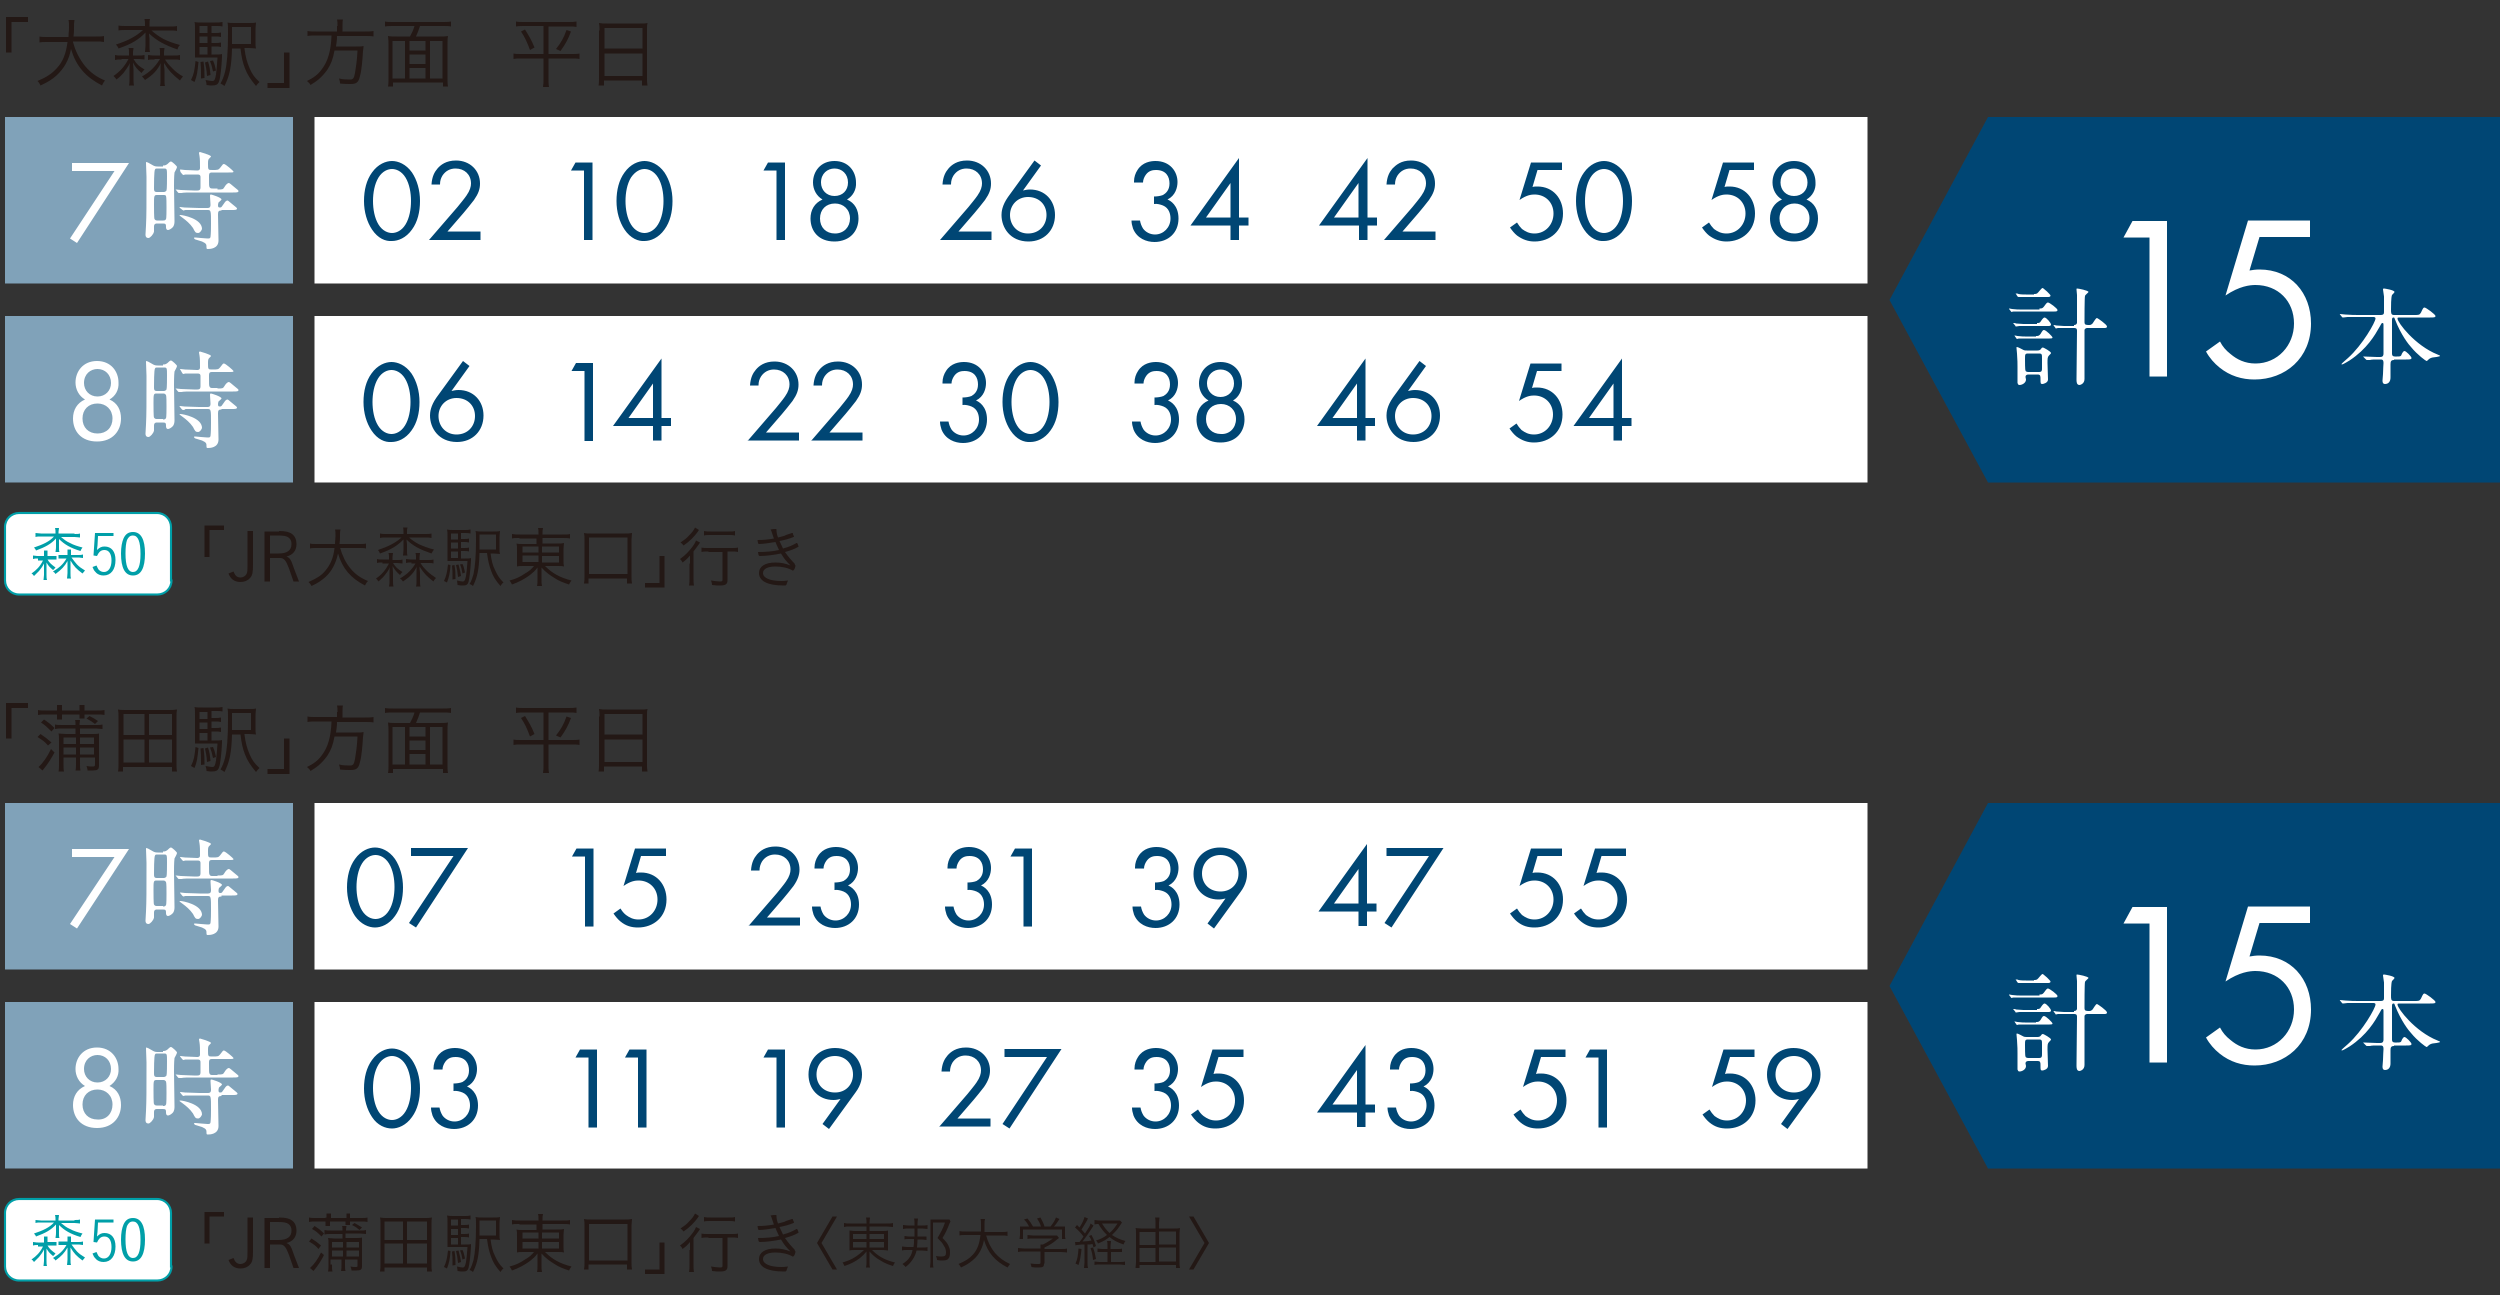 <svg version="1.1" id="レイヤー_1" xmlns="http://www.w3.org/2000/svg" x="0" y="0" viewBox="0 0 500 259" xml:space="preserve"><rect x="0" y="0" width="500" height="259" fill="#333333" stroke="none"/><style>.st0{fill:#fff}.st1{fill:#231815}.st2{fill:none;stroke:#009fa8;stroke-width:.424;stroke-miterlimit:10}.st3{fill:#009fa8}.st4{fill:#80a2b9}.st5{fill:#004674}</style><path class="st0" d="M62.9 23.4h310.6v33.3H62.9zm0 39.8h310.6v33.3H62.9z"/><path class="st1" d="M1.2 10.5V3.4h4.4v1H2.3v6.1H1.2zm13.4-2.1c.5 1.9 1.3 3.4 2.4 4.8 1.1 1.3 2.3 2.2 4 2.9-.3.4-.4.5-.6 1-3.3-1.7-5.2-3.9-6.2-7.3-.4 2.2-1.4 3.9-2.9 5.3-.9.8-1.7 1.3-3.2 2-.2-.4-.3-.6-.6-.9 1.9-.8 2.9-1.5 3.9-2.6 1.2-1.3 1.8-2.9 2.1-5.2h-4c-.8 0-1.2 0-1.6.1V7.3c.4.1.9.1 1.7.1h4.1c0-.8.1-1.1.1-1.9 0-.6 0-1.1-.1-1.5h1.2c-.1.5-.1.9-.1 1.5 0 .7 0 1.2-.1 1.8h4.5c.8 0 1.2 0 1.6-.1v1.2c-.5-.1-.9-.1-1.6-.1h-4.6zm9.7 3.5c-.6 0-.9 0-1.3.1v-1c.4.1.7.1 1.3.1h1.5v-.5c0-.4 0-.7-.1-1h1c0 .3-.1.5-.1 1v.5h1c.6 0 .9 0 1.3-.1v.9c-.4 0-.7-.1-1.3-.1h-.9c.6 1 1 1.4 2.2 2.1-.2.2-.5.5-.6.7-.9-.8-1.2-1.1-1.7-2.1 0 .5.1.9.1 1.4v1.8c0 .6 0 1 .1 1.4h-1c.1-.4.1-.8.1-1.4V14c0-.5 0-1 .1-1.4-.4.8-.8 1.3-1.3 2-.4.4-.6.7-1.4 1.3-.2-.3-.4-.5-.6-.7 1.4-1 2.2-1.9 3-3.4h-1.4zm9.6-6.6c.6 0 1.1 0 1.5-.1v1c-.4-.1-.9-.1-1.5-.1h-3.6c.8.7 1.5 1.2 2.4 1.7 1 .5 2.2.9 3.3 1.2-.3.3-.4.5-.5.9-2.6-.9-4.2-1.8-5.7-3.2 0 .3.1.8.1 1v1.4c0 .6 0 1 .1 1.3h-1c0-.3.1-.7.1-1.3V6.5c-1.3 1.4-2.8 2.3-5.4 3.2-.1-.3-.2-.4-.5-.8 2.5-.8 4.1-1.7 5.4-2.9h-3.4c-.6 0-1.1 0-1.5.1v-1c.4.1.9.1 1.5.1H29V5c0-.5 0-.8-.1-1.2H30c-.1.3-.1.6-.1 1.2v.3h4zm-3 6.6c-.7 0-1 0-1.3.1v-1c.3 0 .5.1 1.3.1H32v-.5c0-.4 0-.7-.1-1h1c0 .2-.1.5-.1 1v.5h1.9c.7 0 .9 0 1.3-.1v1c-.4-.1-.6-.1-1.3-.1H33c.5.8.9 1.2 1.5 1.8.7.7 1.1 1 2.1 1.6-.3.3-.4.5-.6.8-1.5-1.2-2.2-1.9-3.2-3.5 0 .3 0 .7.1 1.4v1.8c0 .7 0 1.1.1 1.4h-1c.1-.3.1-.8.1-1.4V14c0-.7 0-1.1.1-1.4-.8 1.5-1.5 2.3-3.2 3.4-.2-.3-.3-.4-.6-.7 1.7-1 2.6-1.9 3.6-3.5h-1.1zm8.8.5c-.2 2-.3 2.8-.8 4l-.7-.4c.6-1.2.7-1.9.9-3.8l.6.2zm2.6-1.5h.7c.7 0 1.1 0 1.4-.1v.6c-.1 2-.3 4.1-.6 4.9-.2.6-.6.8-1.4.8-.3 0-.6 0-1.1-.1v-.2c0-.2-.1-.5-.2-.8.6.1 1 .2 1.3.2.5 0 .6-.2.8-1.3.1-.7.2-1.9.3-3.4H39V6.1c0-1 0-1.3-.1-1.7.4.1.8.1 1.6.1H43c.7 0 1 0 1.5-.1v.9c-.4-.1-.8-.1-1.4-.1h-.8v1.4h.6c.6 0 .9 0 1.3-.1v.9c-.4-.1-.7-.1-1.3-.1h-.6v1.3h.6c.6 0 .9 0 1.3-.1v.9c-.4-.1-.7-.1-1.3-.1h-.6v1.6zm-.8-5.7h-1.6v1.4h1.6V5.2zm0 2.1h-1.6v1.3h1.6V7.3zm-1.6 2.1v1.5h1.6V9.4h-1.6zm.8 2.9c.2 1.5.2 1.9.2 3.3l-.7.1v-.6c0-1.1 0-1.7-.1-2.7l.6-.1zm.9 0c.3.9.4 1.6.5 2.7l-.7.2c-.1-1.3-.2-1.8-.4-2.7l.6-.2zm1-.2c.3.7.4 1 .6 2l-.6.2c-.2-1-.3-1.3-.6-2.1l.6-.1zm6.3-2.4c.2 1.7.5 2.7 1 3.9.5 1.2 1 1.9 2 2.8-.3.3-.5.5-.7.8-1-1.2-1.7-2.2-2.2-3.5-.5-1.3-.7-2.3-.9-4h-1.7c-.1 3.7-.5 5.5-1.5 7.5-.3-.2-.4-.3-.8-.5.4-.7.7-1.5.9-2.3.4-1.6.6-4 .6-7.8 0-1.2 0-1.7-.1-2.1.4.1.8.1 1.6.1h2.5c.8 0 1.2 0 1.6-.1 0 .4-.1.7-.1 1.6v2c0 .9 0 1.2.1 1.6-.3 0-.8-.1-1.4-.1h-.9zm1.3-.8V5.4h-3.8v3.4h3.8zm7.7 1.6v7.1h-4.4v-1h3.3v-6.1h1.1zm9.6-5.3c0-.5 0-.9-.1-1.3h1.2c-.1.3-.1.7-.1 1.3v1.1H73c.8 0 1.2 0 1.7-.1v1.1c-.4-.1-.8-.1-1.7-.1h-5.6c0 1-.1 1.3-.2 2.1h4c.8 0 1.1 0 1.5-.1 0 .3 0 .4-.1 1-.1 1.8-.3 4-.6 5-.3 1.3-.7 1.6-1.9 1.6-.4 0-1.3 0-2.1-.1 0-.5-.1-.6-.2-1 .8.2 1.6.2 2.2.2.6 0 .8-.2 1-1.3.2-1.2.4-2.5.5-4.5h-4.6c-.3 1.7-.7 2.7-1.4 3.8-.5.7-1.1 1.4-1.8 2-.5.4-.8.6-1.6 1.1-.2-.4-.4-.5-.7-.8 1.4-.7 2.2-1.3 3-2.4 1.2-1.6 1.8-3.7 1.9-6.7h-3.1c-.8 0-1.2 0-1.7.1v-1c.5.1.9.1 1.7.1h4.2V5.2zm20.3 2.1c.8 0 1.3 0 1.8-.1-.1.5-.1 1.1-.1 1.9v6.4c0 .9 0 1.3.1 1.8h-1v-.8h-10v.8h-1c.1-.5.1-.9.1-1.8V9.1c0-.7 0-1.2-.1-1.9.5.1 1 .1 1.7.1H82c.4-.8.6-1.1.9-2.1h-4.3c-.6 0-1.1 0-1.6.1v-1c.4.1.9.1 1.6.1h10c.6 0 1.1 0 1.6-.1v1c-.4-.1-.9-.1-1.6-.1H84c-.2.7-.5 1.4-.8 2.1h4.6zm-9.3.9v7.5H81V8.2h-2.5zm6.6 0h-3.2v1.9h3.2V8.2zm-3.2 4.6h3.2v-1.9h-3.2v1.9zm0 2.9h3.2v-2.1h-3.2v2.1zm4.1 0h2.5V8.2H86v7.5zm18.8-10.5c-.6 0-1.1 0-1.6.1v-1c.4.1.9.1 1.6.1h8.9c.7 0 1.1 0 1.6-.1v1.1c-.4-.1-.9-.1-1.6-.1h-4v5.5h4.6c.7 0 1.2 0 1.6-.1v1.1c-.4-.1-.8-.1-1.6-.1h-4.6v4.1c0 .5 0 1.1.1 1.6h-1.2c.1-.6.1-1 .1-1.6v-4.1h-4.4c-.7 0-1.2 0-1.6.1v-1.1c.4.1.8.1 1.6.1h4.4V5.2h-3.9zm.2.7c.8 1.3 1.3 2.1 1.9 3.6l-.9.5c-.6-1.6-1-2.5-1.8-3.7l.8-.4zm9.2.4c-.6 1.6-1.1 2.5-2.1 3.9l-.9-.4c1-1.3 1.5-2.1 2.1-3.8l.9.3zm5.7-.2c0-.6 0-1-.1-1.5.5.1.9.1 1.6.1h6.6c.7 0 1.1 0 1.5-.1-.1.4-.1.8-.1 1.4v9.5c0 .7 0 1.1.1 1.6h-1.1v-1h-7.6v1h-1.1c.1-.4.1-.9.1-1.6V6.1zm1 3.6h7.6V5.6h-7.6v4.1zm0 5.5h7.6v-4.5h-7.6v4.5zm-80 96.1v-6.2h3.9v.9h-2.9v5.4h-1zm9.7 1.7c0 1.4-.1 2.1-.6 2.6-.4.5-1.1.8-1.9.8-1.2 0-2-.6-2.4-1.7l1-.4c.3.8.7 1.2 1.4 1.2.5 0 1-.3 1.2-.7.2-.4.2-.8.2-1.8v-6.8h1.1v6.8zm5.2-6.8c1.3 0 2.1.2 2.6.6.6.4.9 1.2.9 2 0 1.3-.7 2.2-2 2.5.7.3.9.6 1.5 2.4l1 2.6h-1.1l-.9-2.6c-.6-1.6-1-2.1-1.8-2.1h-2v4.7h-1.1v-10h2.9zm-.1 4.5c1.7 0 2.6-.6 2.6-1.9 0-.6-.2-1-.6-1.3-.4-.3-1-.4-2.1-.4H54v3.6h1.7zm12.3-1.2c.5 1.7 1.1 3 2.1 4.2.9 1.1 2 1.9 3.5 2.5-.3.3-.4.5-.6.9-2.9-1.5-4.5-3.4-5.4-6.4-.4 1.9-1.2 3.5-2.5 4.7-.8.7-1.5 1.2-2.8 1.8-.2-.4-.3-.5-.6-.8 1.6-.7 2.6-1.3 3.4-2.3 1-1.2 1.6-2.6 1.8-4.5h-3.5c-.7 0-1.1 0-1.4.1v-1c.3.1.8.1 1.5.1H67c0-.7.1-1 .1-1.6 0-.5 0-1-.1-1.3h1.1c-.1.4-.1.8-.1 1.3 0 .6 0 1-.1 1.6h3.9c.7 0 1.1 0 1.4-.1v1c-.4-.1-.8-.1-1.4-.1H68zm8.5 3c-.5 0-.8 0-1.1.1v-.8c.3.1.6.1 1.1.1h1.3v-.4c0-.4 0-.6-.1-.9h.9c0 .2-.1.5-.1.9v.5h.9c.5 0 .8 0 1.1-.1v.8c-.3 0-.6-.1-1.1-.1h-.8c.5.8.9 1.2 1.9 1.8-.2.2-.4.4-.5.6-.8-.7-1-1-1.5-1.8 0 .4.1.8.1 1.3v1.6c0 .5 0 .9.1 1.2h-.9c.1-.4.1-.7.1-1.2v-1.5c0-.4 0-.9.1-1.2-.3.7-.7 1.2-1.1 1.7-.3.4-.6.6-1.2 1.2-.2-.3-.3-.4-.5-.6 1.2-.8 1.9-1.7 2.6-3h-1.3zm8.5-5.7c.6 0 1 0 1.3-.1v.9c-.4-.1-.8-.1-1.3-.1h-3.2c.7.6 1.3 1 2.1 1.4.9.4 2 .8 2.9 1-.2.3-.3.4-.5.8-2.3-.8-3.7-1.5-5-2.8 0 .3.1.7.1.9v1.2c0 .6 0 .9.1 1.1h-.9c0-.3.1-.6.1-1.1v-2.1c-1.2 1.2-2.4 2-4.7 2.8-.1-.3-.2-.4-.4-.7 2.1-.7 3.6-1.5 4.7-2.5h-3c-.6 0-1 0-1.3.1v-.9c.4.1.8.1 1.3.1h3.4v-.3c0-.4 0-.7-.1-1h.9c-.1.3-.1.5-.1 1v.3H85zm-2.7 5.7c-.6 0-.8 0-1.1.1v-.8c.3 0 .5.1 1.1.1h.9v-.4c0-.4 0-.6-.1-.9h.9c0 .2-.1.5-.1.9v.5h1.7c.6 0 .8 0 1.1-.1v.8c-.3-.1-.6-.1-1.1-.1h-1.5c.4.7.8 1.1 1.3 1.6.6.6 1 .8 1.8 1.4-.2.2-.4.4-.5.7-1.3-1-1.9-1.6-2.8-3 0 .2 0 .6.1 1.2v1.6c0 .6 0 .9.1 1.2h-.9c.1-.3.1-.7.1-1.2v-1.6c0-.6 0-1 .1-1.2-.7 1.3-1.3 2-2.8 3-.2-.3-.3-.4-.6-.6 1.5-.9 2.3-1.7 3.1-3h-.8zm7.8.5c-.1 1.7-.3 2.4-.7 3.5l-.6-.3c.5-1.1.6-1.7.8-3.3l.5.1zm2.2-1.3h.7c.6 0 1 0 1.2-.1v.5c-.1 1.7-.3 3.6-.5 4.3-.2.6-.5.7-1.2.7-.2 0-.5 0-1-.1v-.2c0-.2-.1-.4-.1-.7.5.1.9.2 1.1.2.4 0 .5-.2.7-1.1.1-.6.2-1.6.3-3h-4v-4.8c0-.8 0-1.1-.1-1.5.4.1.7.1 1.4.1h2c.6 0 .9 0 1.3-.1v.8c-.4-.1-.7-.1-1.2-.1h-.7v1.2h.5c.5 0 .8 0 1.1-.1v.8c-.4-.1-.6-.1-1.1-.1h-.5v1.2h.5c.5 0 .8 0 1.1-.1v.8c-.3-.1-.6-.1-1.1-.1h-.5v1.5zm-.7-5h-1.4v1.2h1.4v-1.2zm0 1.8h-1.4v1.2h1.4v-1.2zm-1.4 1.8v1.3h1.4v-1.3h-1.4zm.7 2.7c.2 1.3.2 1.6.2 2.8l-.6.1v-.5c0-.9 0-1.5-.1-2.3l.5-.1zm.8-.1c.2.8.4 1.4.5 2.3l-.6.2c-.1-1.1-.2-1.6-.4-2.4l.5-.1zm.8-.1c.3.6.3.9.5 1.7l-.5.2c-.2-.9-.2-1.2-.5-1.8l.5-.1zm5.6-2.2c.2 1.5.4 2.4.9 3.4.5 1.1.9 1.7 1.7 2.5-.3.2-.4.4-.6.7-.9-1-1.5-1.9-1.9-3.1-.4-1.1-.6-2-.8-3.5h-1.5c-.1 3.3-.4 4.8-1.3 6.6-.2-.2-.4-.3-.7-.4.4-.6.6-1.3.8-2 .3-1.4.5-3.5.5-6.8 0-1.1 0-1.5-.1-1.8.4.1.7.1 1.4.1h2.1c.7 0 1.1 0 1.4-.1 0 .3-.1.6-.1 1.4v1.8c0 .8 0 1.1.1 1.4-.2 0-.7-.1-1.3-.1h-.6zm1.1-.7v-3h-3.3v3h3.3zm4.7-2.3c-.8 0-1.1 0-1.5.1v-.9c.5.1.8.1 1.6.1h3.7v-.1c0-.6 0-.9-.1-1.2h1c-.1.4-.1.7-.1 1.2v.1h3.9c.9 0 1.3 0 1.6-.1v.9c-.4-.1-.9-.1-1.6-.1h-3.9v1.1h2.8c.8 0 1.1 0 1.5-.1 0 .4-.1.7-.1 1.4v1.9c0 .8 0 1 .1 1.4-.4-.1-.7-.1-1.5-.1H109c1.4 1.4 2.9 2.3 5.3 2.9-.2.3-.3.4-.5.8-1.2-.4-2-.7-2.9-1.3-1-.6-1.8-1.2-2.6-2.1v2.3c0 .7 0 1 .1 1.4h-1c.1-.4.1-.8.1-1.4v-2.3c-.5.7-.9 1-1.5 1.5-1.1.8-2.2 1.4-3.6 1.9-.2-.4-.3-.5-.5-.8 1.2-.3 2.1-.7 3.1-1.4.9-.5 1.3-.9 1.8-1.5h-1.9c-.8 0-1.1 0-1.5.1v-3.2c0-.8 0-1-.1-1.4.3.1.7.1 1.4.1h2.6v-1.1h-3.4zm.6 1.7v1.2h3.2v-1.2h-3.2zm0 1.8v1.3h3.2v-1.3h-3.2zm3.9-.6h3.4v-1.2h-3.4v1.2zm0 2h3.4v-1.3h-3.4v1.3zm8.4 4.2c.1-.5.1-.9.1-1.5V108c0-.6 0-.9-.1-1.4.4.1.8.1 1.4.1h6.8c.6 0 .9 0 1.4-.1 0 .4-.1.8-.1 1.4v7.2c0 .6 0 1 .1 1.5h-1v-1h-7.7v1h-.9zm1-1.9h7.7v-7.3h-7.7v7.3zm15.1-3.5v6.2H129v-.9h2.9v-5.4h1zm5.1 1.4v-1.6c-.5.6-.8.9-1.5 1.4-.1-.3-.3-.5-.5-.7 1-.7 1.8-1.5 2.6-2.6.3-.4.5-.8.6-1.1l.8.4c-.1.2-.2.3-.4.6-.3.4-.5.7-.9 1.2v5.2c0 .7 0 1.2.1 1.6h-1c.1-.4.1-.9.1-1.6v-2.8zm1.8-6.7c-.1.1-.1.1-.2.3-.8 1.1-1.7 2-2.9 2.8-.2-.3-.3-.4-.6-.6.7-.5 1.2-.8 1.7-1.4.6-.6 1-1.1 1.2-1.6l.8.5zm1.9 4.3c-.6 0-1.1 0-1.4.1v-.9c.3.1.8.1 1.4.1h4.5c.7 0 1.1 0 1.4-.1v.9c-.3-.1-.8-.1-1.4-.1h-.7v5.7c0 .8-.3 1.1-1.5 1.1-.4 0-1 0-1.6-.1 0-.4-.1-.6-.2-.9.8.1 1.3.2 1.8.2.4 0 .5-.1.5-.3v-5.6h-2.8zm-.9-4.1c.4.1.8.1 1.3.1h3.6c.6 0 1 0 1.3-.1v.9c-.4-.1-.8-.1-1.3-.1h-3.6c-.5 0-1 0-1.3.1v-.9zM159 113c.1.1.1.1.1.2s-.1.3-.2.6c-.1.2-.2.3-.3.3h-.1c-.8-.5-2.1-.8-3.4-.8-1.6 0-2.5.5-2.5 1.3 0 1 1.4 1.6 3.7 1.6.3 0 .6 0 1.3-.1-.1.3-.2.4-.3.8-.1.2-.1.2-.6.2-3.2 0-4.9-.9-4.9-2.5 0-1.3 1.2-2.1 3.3-2.1 1.1 0 2 .2 3 .6-.9-.9-1.3-1.4-1.9-2.4-1.5.3-3 .5-4.2.5-.2 0-.3 0-.4-.8 1.5 0 2.9-.1 4.2-.4-.2-.5-.5-1-.7-1.6-1.1.2-2.6.4-3.3.4-.1 0-.1 0-.2-.2 0-.2-.1-.4-.1-.6 1.3 0 2.2-.1 3.3-.3-.1-.1-.1-.3-.3-.8-.2-.6-.2-.7-.4-1 .4-.1.7-.1 1-.1.2 0 .2 0 .2.2v.2c0 .2.1.8.3 1.3.8-.2 1.3-.3 1.6-.5l1.2-.4h.1s.1 0 .1.2.2.4.2.5c0 0 0 .1-.1.1-.7.3-1.7.6-2.8.8.2.4.4.9.7 1.5 1.2-.3 2-.7 2.7-1.1h.1c.1 0 .3.6.3.7 0 0 0 .1-.1.1-.7.4-1.5.7-2.6 1 .6.9 1.4 1.8 1.9 2.3l.1.3z"/><path class="st0" d="M34.3 116.1c0 1.6-1.3 2.8-2.8 2.8H3.8c-1.6 0-2.8-1.3-2.8-2.8v-10.7c0-1.6 1.3-2.8 2.8-2.8h27.6c1.6 0 2.8 1.3 2.8 2.8v10.7z"/><path class="st2" d="M34.3 116.1c0 1.6-1.3 2.8-2.8 2.8H3.8c-1.6 0-2.8-1.3-2.8-2.8v-10.7c0-1.6 1.3-2.8 2.8-2.8h27.6c1.6 0 2.8 1.3 2.8 2.8v10.7z"/><path class="st3" d="M7.6 111.7c-.5 0-.7 0-1 .1v-.7c.3 0 .5.1 1 .1h1.2v-1.1h.7v1.1h1.8v.7H9.5c.4.7.8 1 1.6 1.6-.2.2-.3.4-.5.5-.7-.6-.9-.8-1.3-1.5v2.4c0 .4 0 .8.1 1.1h-.7c0-.3.1-.6.1-1v-2.3c-.3.6-.6 1-1 1.5l-1 1c-.2-.3-.3-.4-.5-.5 1-.7 1.7-1.4 2.3-2.6h-1zm7.3-4.9c.5 0 .8 0 1.1-.1v.8c-.3 0-.6-.1-1.1-.1h-2.7c.6.5 1.1.9 1.8 1.2.7.4 1.7.7 2.5.9-.2.3-.3.4-.4.7-2-.6-3.2-1.3-4.3-2.4v1.7c0 .5 0 .7.1.9h-.8c0-.2.1-.5.1-1v-1.7c-1 1.1-2.1 1.7-4 2.4-.1-.3-.2-.3-.4-.6 1.8-.6 3.1-1.2 4-2.2H8.2c-.5 0-.8 0-1.1.1v-.8c.3 0 .7.1 1.1.1h2.9v-.2c0-.4 0-.6-.1-.9h.8c0 .3-.1.5-.1.9v.2h3.2zm-2.3 4.9h-.9v-.7h1.8v-1.1h.7v1.1h1.4c.5 0 .7 0 1-.1v.7c-.3 0-.5-.1-1-.1h-1.3c.4.6.7.9 1.1 1.4.5.5.8.7 1.6 1.2-.2.2-.3.4-.5.6-1.2-.9-1.7-1.4-2.4-2.6v2.5c0 .5 0 .8.1 1.1h-.8c0-.2.1-.6.1-1.1v-2.4c-.6 1.1-1.2 1.7-2.4 2.6-.1-.2-.2-.3-.5-.5 1.3-.8 2-1.4 2.7-2.6h-.7zm10-4.5h-3l-.1 1.9c0 .1-.1.6-.1.9.5-.5.9-.7 1.5-.7 1.4 0 2.2 1 2.2 2.7 0 1.9-.9 3.1-2.4 3.1-.6 0-1.2-.2-1.6-.7-.3-.3-.4-.5-.6-1l.8-.3c.2.5.3.6.4.8.3.3.6.5 1.1.5.9 0 1.5-.9 1.5-2.3 0-1.3-.5-2.1-1.4-2.1-.4 0-.7.1-1 .4-.2.2-.3.4-.5.8l-.7-.1.3-4.5h3.7v.6zm4 7.9c-1.6 0-2.4-1.5-2.4-4.4 0-1.3.2-2.3.5-3 .4-.9 1-1.3 1.9-1.3 1.6 0 2.4 1.5 2.4 4.3 0 2.9-.8 4.4-2.4 4.4zm0-8c-.6 0-.9.3-1.2.9-.2.6-.3 1.5-.3 2.7 0 2.5.5 3.7 1.5 3.7s1.5-1.2 1.5-3.6c0-2.5-.5-3.7-1.5-3.7z"/><path class="st4" d="M1 23.4h57.6v33.3H1zm0 39.8h57.6v33.3H1z"/><path class="st5" d="M501 96.5H397.6L377.9 60l19.7-36.6H501z"/><path class="st0" d="M22.9 34.2h-8.5v-1.6h11.4l-10.4 16-1.4-.9 8.9-13.5zm9.7-1.1c.3 0 .5 0 .9-.3.5-.5.6-.5.7-.5.2 0 1.2.9 1.2 1.1 0 .2-.4.9-.5 1.1-.1.7-.1 2.4-.1 2.7 0 1.1.1 6 .1 7 0 .3 0 .9-.4 1.3-.3.3-.7.5-.9.5-.4 0-.4-.5-.4-.6 0-.5 0-.7-.6-.7h-1.2c-.5 0-.6.3-.6.6v1c-.1.6-.8 1.3-1.1 1.3-.6 0-.6-.5-.6-.7s.1-1.5.1-1.8c.1-2.2.1-3.8.1-9.7 0-.4-.1-2.4-.1-2.8 0-.1 0-.2.1-.2s.5.2 1 .5.7.4 1.2.4h1.1zm0 11c.2 0 .5 0 .6-.3.1-.1.1-1.8.1-2.3 0-.8 0-2.1-.1-2.3 0-.1-.2-.2-.4-.2h-1.4c-.6 0-.6.2-.6 1.9 0 .6 0 2.8.1 2.9.1.2.3.3.5.3h1.2zm-1.2-10.4c-.2 0-.3 0-.4.2-.2.2-.2 3.2-.2 3.7s0 .8.6.8h1.3c.1 0 .4 0 .6-.3.1-.2.1-2.4.1-2.8 0-1.5 0-1.6-.6-1.6h-1.4zm12.1 4.2c1 0 1.1 0 1.4-.5.1-.2.5-.8.9-.8.1 0 .7.5.8.6 1 .8 1.1.9 1.1 1 0 .3-.4.3-1.1.3h-8c-1 0-1.9 0-2.3.1h-.5c-.1 0-.1 0-.2-.1l-.4-.5-.1-.1h.1c.2 0 .8.1 1 .1.7 0 1.8.1 2.5.1h.8c.6 0 .6-.4.6-.7v-2c0-.5-.4-.5-.6-.5h-2.4c-.1 0-.4.1-.4.1-.1 0-.1-.1-.2-.1l-.4-.5-.1-.4s0-.1.1-.1.8.1.9.1c.8 0 1.7.1 2.4.1.2 0 .6 0 .6-.5 0-1 0-1.8-.1-2.4 0-.1-.1-.5-.1-.6 0-.1.1-.2.2-.2 0 0 2.2.6 2.2.9 0 .1-.5.5-.5.6-.1.2-.1.6-.1.8 0 1.3 0 1.3.9 1.3s1.2 0 1.5-.4c.6-.8.6-.8.8-.8.3 0 1.9 1.4 1.9 1.5 0 .2-.1.2-1 .2h-3.3c-.6 0-.6.3-.6.8 0 1.7 0 1.9.1 2.1.1.3.4.3.6.3h1zm.8 4.2c-.6 0-.7.2-.7.8 0 .8.1 4.4.1 5.2 0 1.7-1.8 1.7-2.1 1.7-.2 0-.3 0-.3-.3 0-.6 0-.8-.9-1.2-.2-.1-1.1-.3-1.3-.4-.1 0-.3-.2-.3-.3 0-.1.1-.1.3-.1.1 0 2 .2 2.4.2.4 0 .5 0 .6-.3 0-.2.1-.4.1-2.6 0-2.7 0-2.8-.7-2.8h-4.4c-.1 0-.4.1-.4.1-.1 0-.1-.1-.2-.1l-.5-.4-.1-.1s0-.1.1-.1.8.1.9.1c1 0 1.9.1 2.9.1h1.7c.6 0 .6-.4.6-.7 0-.3-.1-1.7-.1-1.7 0-.2 0-.3.2-.3.1 0 2.1.6 2.1 1 0 .1-.5.5-.6.6 0 .1-.1.2-.1.6 0 .4.2.4.4.4.3 0 .3-.1.8-.8.2-.3.4-.6.7-.6.1 0 .2.1.8.6 1 .8 1.1.9 1.1 1 0 .3-.4.3-1.1.3h-2zm-4.7 4.5c-.5 0-.6-.2-1-1-.6-.9-1.5-1.6-1.9-1.9-.1-.1-.8-.6-.8-.6 0-.1.1-.1.2-.1.4 0 4.3.7 4.3 2.8-.1.3-.4.8-.8.8zM21.9 79.9c1.6.7 2.3 2.1 2.3 3.8 0 2.4-1.6 4.6-4.8 4.6s-4.8-2.1-4.8-4.6c0-1.7.8-3.1 2.4-3.8-1.2-.7-1.9-2-1.9-3.4 0-2.2 1.5-4.3 4.3-4.3s4.3 2.1 4.3 4.3c.1 1.5-.6 2.7-1.8 3.4zm.6 3.8c0-1.8-1.3-3-3-3-1.8 0-3 1.2-3 3s1.2 3 3 3 3-1.2 3-3zm-.3-7.1c0-1.7-1.2-2.8-2.7-2.8-1.4 0-2.7 1-2.7 2.8 0 1.5 1.1 2.7 2.7 2.7s2.7-1.2 2.7-2.7zm10.4-3.7c.3 0 .5 0 .9-.3.5-.5.6-.5.7-.5.2 0 1.2.9 1.2 1.1 0 .2-.4.9-.5 1.1-.1.7-.1 2.4-.1 2.7 0 1.1.1 6 .1 7 0 .3 0 .9-.4 1.3-.3.3-.7.5-.9.5-.4 0-.4-.5-.4-.6 0-.5 0-.7-.6-.7h-1.2c-.5 0-.6.3-.6.6v1c-.1.6-.8 1.3-1.1 1.3-.6 0-.6-.5-.6-.7s.1-1.5.1-1.8c.1-2.2.1-3.8.1-9.7 0-.4-.1-2.4-.1-2.8 0-.1 0-.2.1-.2s.5.2 1 .5.7.4 1.2.4h1.1zm0 11c.2 0 .5 0 .6-.3.1-.1.1-1.8.1-2.3 0-.8 0-2.1-.1-2.3-.1-.1-.2-.3-.5-.3h-1.4c-.6 0-.6.2-.6 1.9 0 .6 0 2.8.1 2.9.1.2.3.3.5.3h1.3zm-1.2-10.4c-.2 0-.3 0-.4.2-.2.2-.2 3.2-.2 3.7s0 .8.6.8h1.3c.1 0 .4 0 .6-.3.1-.2.1-2.4.1-2.8 0-1.5 0-1.6-.6-1.6h-1.4zm12.1 4.2c1 0 1.1 0 1.4-.5.1-.2.5-.8.9-.8.1 0 .7.5.8.6 1 .8 1.1.9 1.1 1 0 .3-.4.3-1.1.3h-8c-1 0-1.9 0-2.3.1h-.5c-.1 0-.1 0-.2-.1l-.4-.5-.1-.1h.1c.2 0 .8.1 1 .1.7 0 1.8.1 2.5.1h.8c.6 0 .6-.4.6-.7v-2c0-.5-.4-.5-.6-.5h-2.4c-.1 0-.4.1-.4.1-.1 0-.1-.1-.2-.1l-.4-.7-.1-.1s0-.1.1-.1.8.1.9.1c.8 0 1.7.1 2.4.1.2 0 .6 0 .6-.5 0-1 0-1.8-.1-2.4 0-.1-.1-.5-.1-.6 0-.1.1-.2.2-.2 0 0 2.2.6 2.2.9 0 .1-.5.5-.5.6-.1.2-.1.6-.1.8 0 1.3 0 1.3.9 1.3s1.2 0 1.5-.4c.6-.8.6-.8.8-.8.3 0 1.9 1.4 1.9 1.5 0 .2-.1.2-1 .2h-3.3c-.6 0-.6.3-.6.8 0 1.7 0 1.9.1 2.1.1.3.4.3.6.3h1zm.8 4.2c-.6 0-.7.2-.7.8 0 .8.1 4.4.1 5.2 0 1.7-1.8 1.7-2.1 1.7-.2 0-.3 0-.3-.3 0-.6 0-.8-.9-1.2-.2-.1-1.1-.3-1.3-.4-.1 0-.3-.2-.3-.3 0-.1.1-.1.3-.1.1 0 2 .2 2.4.2.4 0 .5 0 .6-.3 0-.2.1-.4.1-2.6 0-2.7 0-2.8-.7-2.8h-4.4c-.1.2-.5.2-.5.2-.1 0-.1-.1-.2-.1l-.4-.5-.1-.1s0-.1.1-.1.8.1.9.1c1 0 1.9.1 2.9.1h1.7c.6 0 .6-.4.6-.7 0-.3-.1-1.7-.1-1.7 0-.2 0-.3.2-.3.1 0 2.1.6 2.1 1 0 .1-.5.5-.6.6 0 .1-.1.2-.1.6 0 .4.2.4.4.4.3 0 .3-.1.8-.8.2-.3.4-.6.7-.6.1 0 .2.1.8.6 1 .8 1.1.9 1.1 1 0 .3-.4.3-1.1.3h-2zm-4.7 4.5c-.5 0-.6-.2-1-1-.6-.9-1.5-1.6-1.9-1.9-.1-.1-.8-.6-.8-.6 0-.1.1-.1.2-.1.4 0 4.3.7 4.3 2.8-.1.3-.4.8-.8.8z"/><path class="st5" d="M74.4 45.9c-1-1.5-1.6-3.5-1.6-5.7s.5-4.2 1.6-5.7c1.2-1.7 2.8-2.3 4-2.3 1.2 0 2.8.6 4 2.3 1 1.5 1.6 3.5 1.6 5.7s-.5 4.2-1.6 5.7c-1.2 1.7-2.8 2.3-4 2.3-1.3.1-2.8-.5-4-2.3zm1.3-10.4c-.8 1.3-1.1 3.1-1.1 4.7s.3 3.4 1.1 4.7c.8 1.3 1.9 1.7 2.7 1.7s1.9-.4 2.7-1.7c.8-1.3 1.1-3.1 1.1-4.7s-.3-3.4-1.1-4.7c-.8-1.3-1.9-1.7-2.7-1.7s-1.9.4-2.7 1.7zM85.8 48l5.7-6.6c.4-.5 1.4-1.7 1.8-2.3.7-1 .9-1.8.9-2.4 0-1.8-1.3-3-3.1-3-1.1 0-2 .5-2.6 1.4-.3.5-.5 1-.5 1.8h-1.7c.1-1.6.6-2.5 1.2-3.2.6-.7 1.7-1.6 3.7-1.6 2.8 0 4.8 2 4.8 4.6 0 1.1-.3 2-1.2 3.3-.7.9-1.5 1.9-2.1 2.6l-3.2 3.7h6.6V48H85.8zm31-13.9h-2.6l.9-1.6h3.4V48h-1.7V34.1zm8.1 11.8c-1-1.5-1.6-3.5-1.6-5.7s.5-4.2 1.6-5.7c1.2-1.7 2.8-2.3 4-2.3 1.2 0 2.8.6 4 2.3 1 1.5 1.6 3.5 1.6 5.7s-.5 4.2-1.6 5.7c-1.2 1.7-2.8 2.3-4 2.3-1.2.1-2.8-.5-4-2.3zm1.3-10.4c-.8 1.3-1.1 3.1-1.1 4.7s.3 3.4 1.1 4.7c.8 1.3 1.9 1.7 2.7 1.7s1.9-.4 2.7-1.7c.8-1.3 1.1-3.1 1.1-4.7s-.3-3.4-1.1-4.7c-.8-1.3-1.9-1.7-2.7-1.7s-1.8.4-2.7 1.7zm29.1-1.4h-2.6l.9-1.6h3.4V48h-1.7V34.1zm14.1 5.8c1.6.7 2.3 2.1 2.3 3.8 0 2.4-1.6 4.6-4.8 4.6s-4.8-2.1-4.8-4.6c0-1.7.8-3.1 2.4-3.8-1.2-.7-1.9-2-1.9-3.4 0-2.2 1.5-4.3 4.3-4.3s4.3 2.1 4.3 4.3c.1 1.4-.6 2.7-1.8 3.4zm.6 3.8c0-1.8-1.3-3-3-3-1.8 0-3 1.2-3 3s1.2 3 3 3 3-1.3 3-3zm-.4-7.2c0-1.7-1.2-2.8-2.7-2.8-1.4 0-2.7 1-2.7 2.8 0 1.5 1.1 2.7 2.7 2.7s2.7-1.1 2.7-2.7zM188 48l5.7-6.6c.4-.5 1.4-1.7 1.8-2.3.7-1 .9-1.8.9-2.4 0-1.8-1.3-3-3.1-3-1.1 0-2 .5-2.6 1.4-.3.5-.5 1-.5 1.8h-1.7c.1-1.6.6-2.5 1.2-3.2.6-.7 1.7-1.6 3.7-1.6 2.8 0 4.8 2 4.8 4.6 0 1.1-.3 2-1.2 3.3-.7.9-1.5 1.9-2.1 2.6l-3.2 3.7h6.6V48H188zm20.2-14.9l-3.6 5c.4-.1.9-.2 1.4-.2 3 0 5 2.2 5 5.1 0 3.1-2.2 5.3-5.3 5.3-3.7 0-5.4-2.8-5.4-5.3 0-.6.1-1.9 1.3-3.6l5.3-7.3 1.3 1zm1.1 9.9c0-2.1-1.5-3.6-3.7-3.6-2.1 0-3.6 1.6-3.6 3.6 0 2.1 1.5 3.7 3.6 3.7 2.2 0 3.7-1.6 3.7-3.7zm17.5-6.7c0-.9.3-1.7.7-2.3 1-1.6 2.7-1.8 3.6-1.8 2.9 0 4.4 2.1 4.4 4.2 0 1.1-.4 2.7-2 3.5.5.2 2.2 1.1 2.2 3.8 0 2.9-2.1 4.7-4.8 4.7-1.6 0-3.5-.7-4.3-2.7-.2-.6-.3-1.1-.3-1.6h1.7c.1.6.3 1.1.6 1.6.5.7 1.4 1.2 2.4 1.2 1.7 0 3.1-1.4 3.1-3.2 0-.9-.3-2.1-1.5-2.6-.5-.2-1.2-.4-1.8-.3v-1.5c.6 0 1.3-.1 1.8-.3.5-.3 1.3-.9 1.3-2.3s-.7-2.7-2.7-2.7c-.6 0-1.4.1-2 .9-.3.4-.6 1-.6 1.6h-1.8zm21 7.2h1.9v1.6h-1.9V48h-1.7v-2.9h-8l9.7-13.5v11.9zm-1.7 0v-6.9l-4.9 6.9h4.9zm27.4 0h1.9v1.6h-1.9V48h-1.7v-2.9h-8l9.7-13.5v11.9zm-1.8 0v-6.9l-4.9 6.9h4.9zm5.1 4.5l5.7-6.6c.4-.5 1.4-1.7 1.8-2.3.7-1 .9-1.8.9-2.4 0-1.8-1.3-3-3.1-3-1.1 0-2 .5-2.6 1.4-.3.5-.5 1-.5 1.8h-1.7c.1-1.6.6-2.5 1.2-3.2.7-.7 1.7-1.6 3.7-1.6 2.8 0 4.8 2 4.8 4.6 0 1.1-.3 2-1.2 3.3-.7.9-1.5 1.9-2.1 2.6l-3.2 3.7h6.6V48h-10.3zm35.7-14h-5l-1 3.4c.3-.1.6-.1 1-.1 3.1 0 5.1 2.4 5.1 5.4 0 3.5-2.6 5.6-5.7 5.6-1.3 0-2.4-.4-3.5-1.2-.5-.4-1-1-1.4-1.6l1.4-1c.3.5.6.9 1 1.3.7.5 1.4.9 2.5.9 2.2 0 3.8-1.8 3.8-4s-1.6-3.8-3.8-3.8c-.6 0-1.6.1-3 1.1l2.3-7.5h6.2V34zm4.3 11.9c-1-1.5-1.6-3.5-1.6-5.7s.5-4.2 1.6-5.7c1.2-1.7 2.8-2.3 4-2.3 1.2 0 2.8.6 4 2.3 1 1.5 1.6 3.5 1.6 5.7s-.5 4.2-1.6 5.7c-1.2 1.7-2.8 2.3-4 2.3-1.3.1-2.8-.5-4-2.3zm1.3-10.4c-.8 1.3-1.1 3.1-1.1 4.7s.3 3.4 1.1 4.7c.8 1.3 1.9 1.7 2.7 1.7s1.9-.4 2.7-1.7c.8-1.3 1.1-3.1 1.1-4.7s-.3-3.4-1.1-4.7c-.8-1.3-1.9-1.7-2.7-1.7s-1.9.4-2.7 1.7zm32.8-1.5h-5l-1 3.4c.3-.1.6-.1 1-.1 3.1 0 5.1 2.4 5.1 5.4 0 3.5-2.6 5.6-5.7 5.6-1.3 0-2.4-.4-3.5-1.2-.5-.4-1-1-1.4-1.6l1.4-1c.3.5.6.9 1 1.3.7.5 1.4.9 2.5.9 2.2 0 3.8-1.8 3.8-4s-1.6-3.8-3.8-3.8c-.6 0-1.6.1-3 1.1l2.3-7.5h6.2V34zm10.4 5.9c1.6.7 2.3 2.1 2.3 3.8 0 2.4-1.6 4.6-4.8 4.6-3.2 0-4.8-2.1-4.8-4.6 0-1.7.8-3.1 2.4-3.8-1.2-.7-1.9-2-1.9-3.4 0-2.2 1.5-4.3 4.3-4.3s4.3 2.1 4.3 4.3c.1 1.4-.6 2.7-1.8 3.4zm.6 3.8c0-1.8-1.3-3-3-3s-3 1.2-3 3 1.2 3 3 3 3-1.3 3-3zm-.4-7.2c0-1.7-1.2-2.8-2.7-2.8s-2.7 1-2.7 2.8c0 1.5 1.1 2.7 2.7 2.7s2.7-1.1 2.7-2.7zM74.3 86.1c-1-1.5-1.6-3.5-1.6-5.7s.5-4.2 1.6-5.7c1.2-1.7 2.8-2.3 4-2.3 1.2 0 2.8.6 4 2.3 1 1.5 1.6 3.5 1.6 5.7s-.5 4.2-1.6 5.7c-1.2 1.7-2.8 2.3-4 2.3-1.3.1-2.8-.5-4-2.3zm1.3-10.4c-.8 1.3-1.1 3.1-1.1 4.7s.3 3.4 1.1 4.7c.8 1.3 1.9 1.7 2.7 1.7s1.9-.4 2.7-1.7c.8-1.3 1.1-3.1 1.1-4.7s-.3-3.4-1.1-4.7c-.8-1.3-1.9-1.7-2.7-1.7s-1.9.4-2.7 1.7zm18.3-2.5l-3.6 5c.4-.1.9-.2 1.4-.2 3 0 5 2.2 5 5.1 0 3.1-2.2 5.3-5.3 5.3-3.7 0-5.4-2.8-5.4-5.3 0-.6.1-1.9 1.3-3.6l5.3-7.3 1.3 1zm1.1 10c0-2.1-1.5-3.6-3.7-3.6-2.1 0-3.6 1.6-3.6 3.6 0 2.1 1.5 3.7 3.6 3.7 2.2 0 3.7-1.6 3.7-3.7zm21.9-9h-2.6l.9-1.6h3.4v15.6h-1.7v-14zm15.4 9.4h1.9v1.6h-1.9v2.9h-1.7v-2.9h-8l9.7-13.5v11.9zm-1.7 0v-6.9l-4.9 6.9h4.9zm18.9 4.6l5.7-6.6c.4-.5 1.4-1.7 1.8-2.3.7-1 .9-1.8.9-2.4 0-1.8-1.3-3-3.1-3-1.1 0-2 .5-2.6 1.4-.3.5-.5 1-.5 1.8H150c.1-1.6.6-2.5 1.2-3.2.6-.7 1.7-1.6 3.7-1.6 2.8 0 4.8 2 4.8 4.6 0 1.1-.3 2-1.2 3.3-.7.9-1.5 1.9-2.1 2.6l-3.2 3.7h6.6v1.6h-10.3zm12.7 0l5.7-6.6c.4-.5 1.4-1.7 1.8-2.3.7-1 .9-1.8.9-2.4 0-1.8-1.3-3-3.1-3-1.1 0-2 .5-2.6 1.4-.3.5-.5 1-.5 1.8h-1.7c.1-1.6.6-2.5 1.2-3.2.6-.7 1.7-1.6 3.7-1.6 2.8 0 4.8 2 4.8 4.6 0 1.1-.3 2-1.2 3.3-.7.9-1.5 1.9-2.1 2.6l-3.2 3.7h6.6v1.6h-10.3zm26.3-11.7c0-.9.3-1.7.7-2.3 1-1.6 2.7-1.8 3.6-1.8 2.9 0 4.4 2.1 4.4 4.2 0 1.1-.4 2.7-2 3.5.5.2 2.2 1.1 2.2 3.8 0 2.9-2.1 4.7-4.8 4.7-1.6 0-3.5-.7-4.3-2.7-.2-.6-.3-1.1-.3-1.6h1.7c.1.6.3 1.1.6 1.6.5.7 1.4 1.2 2.4 1.2 1.7 0 3.1-1.4 3.1-3.2 0-.9-.3-2.1-1.5-2.6-.5-.2-1.2-.4-1.8-.3v-1.5c.6 0 1.3-.1 1.8-.3.5-.3 1.3-.9 1.3-2.3s-.7-2.7-2.7-2.7c-.6 0-1.4.1-2 .9-.3.4-.6 1-.6 1.6h-1.8zm13.6 9.6c-1-1.5-1.6-3.5-1.6-5.7s.5-4.2 1.6-5.7c1.2-1.7 2.8-2.3 4-2.3 1.2 0 2.8.6 4 2.3 1 1.5 1.6 3.5 1.6 5.7s-.5 4.2-1.6 5.7c-1.2 1.7-2.8 2.3-4 2.3-1.3.1-2.8-.5-4-2.3zm1.3-10.4c-.8 1.3-1.1 3.1-1.1 4.7s.3 3.4 1.1 4.7c.8 1.3 1.9 1.7 2.7 1.7s1.9-.4 2.7-1.7c.8-1.3 1.1-3.1 1.1-4.7s-.3-3.4-1.1-4.7c-.8-1.3-1.9-1.7-2.7-1.7s-1.9.4-2.7 1.7zm23.5.8c0-.9.3-1.7.7-2.3 1-1.6 2.7-1.8 3.6-1.8 2.9 0 4.4 2.1 4.4 4.2 0 1.1-.4 2.7-2 3.5.5.2 2.2 1.1 2.2 3.8 0 2.9-2.1 4.7-4.8 4.7-1.6 0-3.5-.7-4.3-2.7-.2-.6-.3-1.1-.3-1.6h1.7c.1.6.3 1.1.6 1.6.5.7 1.4 1.2 2.4 1.2 1.7 0 3.1-1.4 3.1-3.2 0-.9-.3-2.1-1.5-2.6-.5-.2-1.2-.4-1.8-.3v-1.5c.6 0 1.3-.1 1.8-.3.5-.3 1.3-.9 1.3-2.3s-.7-2.7-2.7-2.7c-.6 0-1.4.1-2 .9-.3.4-.6 1-.6 1.6h-1.8zm19.7 3.6c1.6.7 2.3 2.1 2.3 3.8 0 2.4-1.6 4.6-4.8 4.6s-4.8-2.1-4.8-4.6c0-1.7.8-3.1 2.4-3.8-1.2-.7-1.9-2-1.9-3.4 0-2.2 1.5-4.3 4.3-4.3s4.3 2.1 4.3 4.3c0 1.4-.6 2.7-1.8 3.4zm.6 3.7c0-1.8-1.3-3-3-3-1.8 0-3 1.2-3 3s1.2 3 3 3c1.7.1 3-1.2 3-3zm-.4-7.1c0-1.7-1.2-2.8-2.7-2.8-1.4 0-2.7 1-2.7 2.8 0 1.5 1.1 2.7 2.7 2.7s2.7-1.2 2.7-2.7zm26.3 6.9h1.9v1.6h-1.9v2.9h-1.7v-2.9h-8l9.7-13.5v11.9zm-1.7 0v-6.9l-4.9 6.9h4.9zm13.8-10.4l-3.6 5c.4-.1.9-.2 1.4-.2 3 0 5 2.2 5 5.1 0 3.1-2.2 5.3-5.3 5.3-3.7 0-5.4-2.8-5.4-5.3 0-.6.1-1.9 1.3-3.6l5.3-7.3 1.3 1zm1.1 10c0-2.1-1.5-3.6-3.7-3.6-2.1 0-3.6 1.6-3.6 3.6 0 2.1 1.5 3.7 3.6 3.7 2.2 0 3.7-1.6 3.7-3.7zm26.1-9h-5l-1 3.4c.3-.1.6-.1 1-.1 3.1 0 5.1 2.4 5.1 5.4 0 3.5-2.6 5.6-5.7 5.6-1.3 0-2.4-.4-3.5-1.2-.5-.4-1-1-1.4-1.6l1.4-1c.3.5.6.9 1 1.3.7.5 1.4.9 2.5.9 2.2 0 3.8-1.8 3.8-4s-1.6-3.8-3.8-3.8c-.6 0-1.6.1-3 1.1l2.3-7.5h6.2v1.5zm12 9.4h1.9v1.6h-1.9v2.9h-1.7v-2.9h-8l9.7-13.5v11.9zm-1.7 0v-6.9l-4.9 6.9h4.9z"/><path class="st0" d="M407.9 61.7c.4 0 .6 0 .9-.4.5-.7.6-.8.8-.8.3 0 1.9 1.2 1.9 1.5 0 .3-.3.3-.6.3h-8.2c-.1 0-.4.1-.4.1l-.1-.1-.3-.4-.1-.1s0-.1.1-.1.4.1.5.1c1 .1 1.1.1 1.5.1h4zm-.5 2.9c.4 0 .6 0 .8-.4.4-.6.6-.7.7-.7.4 0 1.3 1.1 1.3 1.4 0 .3-.3.3-.6.3h-5.7c-.1 0-.6.1-.7.1-.1 0-.1 0-.1-.1l-.4-.5-.1-.1h.1c.1 0 .4 0 .5.1.5 0 1 .1 1.5.1h2.7zm-.2 2.6c.4 0 .6 0 .9-.4.4-.7.5-.8.7-.8.4 0 1.7 1.3 1.7 1.5 0 .2-.3.2-.6.2h-6.1c-.1 0-.4.1-.4.1s-.1 0-.1-.1l-.3-.4c0-.1-.1-.1-.1-.1 0-.1 0-.1.1-.1s.4.1.5.1c.9.1 1.2.1 1.5.1h2.2zm-.4-8.4c.3 0 .4 0 .6-.1.2-.1.9-1.1 1.1-1.1.1 0 .2.1.9.7.4.4.7.7.7.8 0 .3-.3.3-.6.3h-5.8c-.1 0-.1-.1-.2-.1l-.3-.5-.1-.1h.1c.1 0 .4 0 .5.1.5.1 1.1.1 1.5.1h1.6zm-1.1 16.1c-.1 0-.6 0-.6.5 0 .1.1.4.1.5 0 .7-.8 1.1-1.3 1.1-.3 0-.3-.2-.4-.4v-3.2c0-.7 0-1.3-.1-2.7 0-.2-.1-.9-.1-1.1s0-.2.1-.2c.2 0 1.1.5 1.3.6.2.1.5.1.7.1h2.1c.3 0 .5-.1.6-.2.2-.3.3-.4.5-.4.1 0 1.6.8 1.6 1.1 0 .1-.1.2-.4.5-.3.3-.3.6-.3 1.5 0 .4.1 2.8.1 3.3 0 .7-1 .9-1.1.9-.4 0-.4-.1-.4-1 0-.6 0-.9-.6-.9h-1.8zm-.1-4.2c-.6 0-.6.2-.6 1.1 0 .5 0 2.2.1 2.3 0 .2.3.3.6.3h2.1c.6 0 .6-.3.6-.8v-1.9c0-.8 0-1-.6-1h-2.2zm9.2-5.7c.3 0 .5-.1.6-.4V59c0-.2-.1-1-.1-1.1 0-.1 0-.2.1-.2.3 0 2.3.4 2.3.7 0 .1-.7.6-.7.8-.1.2-.1 4.7-.1 5.2 0 .6.3.6 1 .6.2 0 .4-.1.5-.2.2-.1.7-1.2 1-1.2.1 0 2 1.3 2 1.7 0 .3-.3.3-.6.3h-3.3c-.1 0-.5 0-.6.4v9.8c0 1-.9 1.2-1 1.2-.6 0-.6-.7-.6-1.1 0-1.4.1-8.2.1-9.7 0-.3 0-.6-.6-.6h-3.2c-.1 0-.4.1-.4.1s-.1 0-.1-.1l-.3-.4s-.1-.1-.1-.2h.1c.1 0 .4.1.5.1.5 0 1 .1 1.5.1h2zm15.1-17.5h-5.2l1.8-3.3h6.9v31.1h-3.5V47.5zm32-.1h-10l-2 6.7c.6-.1 1.2-.2 2-.2 6.3 0 10.3 4.7 10.3 10.8 0 7-5.2 11.2-11.3 11.2-2.5 0-4.9-.7-7-2.4-1-.8-2-1.9-2.7-3.2l2.8-2c.5 1 1.2 1.8 2.1 2.5 1.3 1.1 2.9 1.9 5 1.9 4.4 0 7.7-3.6 7.7-8 0-4.5-3.2-7.7-7.7-7.7-1.1 0-3.2.2-6 2.1l4.5-15H462v3.3zM478.8 72c-.6 0-.7.3-.7.9v2.6c0 .8-.4 1.3-1.1 1.3-.5 0-.5-.5-.5-.7 0-.2.1-1.2.1-1.3 0-.7.1-2 .1-2.2 0-.7-.3-.7-.6-.7h-.7c-.5 0-1.1 0-1.4.1h-.6c-.1 0-.1 0-.2-.1l-.5-.5-.1-.1h.1c.4 0 2.3.1 2.7.1h.6c.6 0 .7-.3.7-.7V65c0-.2 0-.4-.2-.4s-.2.1-.6.8c-.9 1.6-2.5 4.4-6 6.7 0 0-1.3.8-1.5.8 0 0-.1 0-.1-.1s1.1-1 1.3-1.2c2.9-2.6 5.5-7.2 5.5-7.9 0-.3-.3-.3-.5-.3h-5.1c-.1 0-.7.1-.9.1-.1 0-.1 0-.2-.1l-.4-.5c0-.1-.1-.1-.1-.1h.1c.1 0 .8.1 1 .1 1.2.1 2 .1 2.9.1h4.2c.7 0 .7-.3.7-.7v-3c0-.1-.2-1.3-.2-1.4 0-.2.1-.2.2-.2s2.1.3 2.1.7c0 .1-.4.5-.5.6-.2.5-.2 2.3-.2 2.9 0 .7 0 1.1.6 1.1h4c1 0 1.1 0 1.4-.5.4-.9.5-1 .7-1 .3 0 2.2 1.4 2.2 1.7 0 .3-.4.3-1.1.3h-6.1c-.3 0-.4 0-.4.2 0 .8 3.5 5.4 8 7.2.5.2.5.2.5.3 0 .1-1.2.3-1.5.3-.4.1-.6.2-.9.5-.2.2-.2.2-.3.2-.1 0-1.8-1.2-3.1-2.8-.4-.4-2-2.4-3.2-5.5-.1-.3-.1-.4-.3-.4-.3 0-.3.3-.3.5v6.7c0 .2 0 .6.6.6h.4c.7 0 .8 0 1-.6.1-.2.3-.5.5-.5.3 0 1.4 1.1 1.4 1.4 0 .3-.4.3-1.1.3h-2.4zM62.9 160.6h310.6v33.3H62.9zm0 39.8h310.6v33.3H62.9z"/><path class="st1" d="M1.2 147.7v-7.1h4.4v1H2.3v6.1H1.2zm8.4 1.4c-.7-.8-1-1-2.1-1.7l.6-.6c.9.6 1.4 1 2.2 1.7l-.7.6zm1.8-7.2v-.9h1v1.1h3.5V141h1v1.1h2.5c.6 0 1.1 0 1.5-.1v1c-.4-.1-.9-.1-1.5-.1h-2.5v.8h-1v-.8h-3.5v1h-1v-1H9.1c-.6 0-1 0-1.5.1v-1c.4.1.9.1 1.5.1h2.3v-.2zm-.5 8.6c-.6 1.1-1.3 2.3-2.4 3.6l-.8-.7c.9-.8 1.8-2.1 2.5-3.6l.7.7zm-.6-4.2c-.8-.8-1.2-1.2-2.1-1.8l.6-.6c.9.6 1.4 1 2.1 1.7l-.6.7zm2.4 6.4c0 .8 0 1.2.1 1.6h-1.1c.1-.4.1-.9.1-1.6v-4.4c0-.9 0-1.2-.1-1.6.4 0 .9.1 1.5.1h1.9v-1.1h-2.6c-.6 0-1 0-1.5.1v-.9c.4.1.8.1 1.5.1h2.6c0-.5 0-.8-.1-1h1c0 .3-.1.5-.1 1h3.2c.6 0 1 0 1.4-.1v.9c-.4 0-.8-.1-1.5-.1h-3v1.1h2.2c.8 0 1.3 0 1.6-.1v6.4c0 .8-.3 1-1.3 1h-1c0-.4-.1-.5-.2-.9.5.1.8.1 1.3.1.3 0 .4-.1.4-.4v-1.4h-3v1c0 .8 0 1.2.1 1.6h-1c.1-.4.1-.9.1-1.6v-1h-2.5v1.2zm2.5-3.9v-1.3h-2.5v1.3h2.5zm0 2.1v-1.4h-2.5v1.4h2.5zm3.6-2.1v-1.3H16v1.3h2.8zm0 2.1v-1.4H16v1.4h2.8zm.2-6.1c-.5-.4-.8-.6-1.7-1.1l.6-.5c.8.4 1.1.6 1.7 1l-.6.6zm15.4 9.5v-.9h-9.8v.9h-1c.1-.5.1-1 .1-1.7v-9.2c0-.6 0-1-.1-1.5.5.1 1 .1 1.7.1h8.4c.6 0 1.1 0 1.7-.1-.1.5-.1.9-.1 1.5v9.2c0 .7 0 1.2.1 1.7h-1zm-9.7-7.3h4.2v-4.2h-4.2v4.2zm0 5.5h4.2v-4.6h-4.2v4.6zm5.1-5.5h4.6v-4.2h-4.6v4.2zm0 5.5h4.6v-4.6h-4.6v4.6zm9.9-2.9c-.2 2-.3 2.8-.8 4l-.7-.4c.6-1.2.7-1.9.9-3.8l.6.2zm2.6-1.5h.7c.7 0 1.1 0 1.4-.1v.6c-.1 2-.3 4.1-.6 4.9-.2.6-.6.8-1.4.8-.3 0-.6 0-1.1-.1v-.2c0-.2-.1-.5-.2-.8.6.1 1 .2 1.3.2.5 0 .6-.2.8-1.3.1-.7.2-1.9.3-3.4H39v-5.6c0-1 0-1.3-.1-1.7.4.1.8.1 1.6.1H43c.7 0 1 0 1.5-.1v.9c-.4-.1-.8-.1-1.4-.1h-.8v1.4h.6c.6 0 .9 0 1.3-.1v.9c-.4-.1-.7-.1-1.3-.1h-.6v1.3h.6c.6 0 .9 0 1.3-.1v.9c-.4-.1-.7-.1-1.3-.1h-.6v1.8zm-.8-5.7h-1.6v1.4h1.6v-1.4zm0 2.1h-1.6v1.3h1.6v-1.3zm-1.6 2.1v1.5h1.6v-1.5h-1.6zm.8 3c.2 1.5.2 1.9.2 3.3l-.7.1v-.6c0-1.1 0-1.7-.1-2.7l.6-.1zm.9-.1c.3.9.4 1.6.5 2.7l-.7.2c-.1-1.3-.2-1.8-.4-2.7l.6-.2zm1-.1c.3.7.4 1 .6 2l-.6.2c-.2-1-.3-1.3-.6-2.1l.6-.1zm6.3-2.5c.2 1.7.5 2.7 1 3.9.5 1.2 1 1.9 2 2.8-.3.3-.5.5-.7.8-1-1.2-1.7-2.2-2.2-3.5-.5-1.3-.7-2.3-.9-4h-1.7c-.1 3.7-.5 5.5-1.5 7.5-.3-.2-.4-.3-.8-.5.4-.7.7-1.5.9-2.3.4-1.6.6-4 .6-7.8 0-1.2 0-1.7-.1-2.1.4.1.8.1 1.6.1h2.5c.8 0 1.2 0 1.6-.1 0 .4-.1.7-.1 1.6v2c0 .9 0 1.2.1 1.6-.3 0-.8-.1-1.4-.1h-.9zm1.3-.8v-3.5h-3.8v3.4h3.8zm7.7 1.6v7.1h-4.4v-1h3.3v-6.1h1.1zm9.6-5.3c0-.5 0-.9-.1-1.3h1.2c-.1.3-.1.7-.1 1.3v1.1H73c.8 0 1.2 0 1.7-.1v1.1c-.4-.1-.8-.1-1.7-.1h-5.6c0 1-.1 1.3-.2 2.1h4c.8 0 1.1 0 1.5-.1 0 .3 0 .4-.1 1-.1 1.8-.3 4-.6 5-.3 1.3-.7 1.6-1.9 1.6-.4 0-1.3 0-2.1-.1 0-.5-.1-.6-.2-1 .8.2 1.6.2 2.2.2.6 0 .8-.2 1-1.3.2-1.2.4-2.5.5-4.5h-4.6c-.3 1.7-.7 2.7-1.4 3.8-.5.7-1.1 1.4-1.8 2-.5.4-.8.6-1.6 1.1-.2-.4-.4-.5-.7-.8 1.4-.7 2.2-1.3 3-2.4 1.2-1.6 1.8-3.7 1.9-6.7h-3.1c-.8 0-1.2 0-1.7.1v-1.1c.5.1.9.1 1.7.1h4.2v-1zm20.3 2.2c.8 0 1.3 0 1.8-.1-.1.5-.1 1.1-.1 1.9v6.4c0 .9 0 1.3.1 1.8h-1v-.8h-10v.8h-1c.1-.5.1-.9.1-1.8v-6.4c0-.7 0-1.2-.1-1.9.5.1 1 .1 1.7.1H82c.4-.8.6-1.1.9-2.1h-4.3c-.6 0-1.1 0-1.6.1v-1c.4.1.9.1 1.6.1h10c.6 0 1.1 0 1.6-.1v1c-.4-.1-.9-.1-1.6-.1H84c-.2.7-.5 1.4-.8 2.1h4.6zm-9.3.8v7.5H81v-7.5h-2.5zm6.6 0h-3.2v1.9h3.2v-1.9zm-3.2 4.6h3.2v-1.9h-3.2v1.9zm0 2.9h3.2v-2.1h-3.2v2.1zm4.1 0h2.5v-7.5H86v7.5zm18.8-10.4c-.6 0-1.1 0-1.6.1v-1.1c.4.1.9.1 1.6.1h8.9c.7 0 1.1 0 1.6-.1v1.1c-.4-.1-.9-.1-1.6-.1h-4v5.5h4.6c.7 0 1.2 0 1.6-.1v1.1c-.4-.1-.8-.1-1.6-.1h-4.6v4.1c0 .5 0 1.1.1 1.6h-1.2c.1-.6.1-1 .1-1.6v-4.1h-4.4c-.7 0-1.2 0-1.6.1v-1.1c.4.1.8.1 1.6.1h4.4v-5.5h-3.9zm.2.7c.8 1.3 1.3 2.1 1.9 3.6l-.9.5c-.6-1.6-1-2.5-1.8-3.7l.8-.4zm9.2.4c-.6 1.6-1.1 2.5-2.1 3.9l-.9-.4c1-1.3 1.5-2.1 2.1-3.8l.9.3zm5.7-.3c0-.6 0-1-.1-1.5.5.1.9.1 1.6.1h6.6c.7 0 1.1 0 1.5-.1-.1.4-.1.8-.1 1.4v9.5c0 .7 0 1.1.1 1.6h-1.1v-1h-7.6v1h-1.1c.1-.4.1-.9.1-1.6v-9.4zm1 3.6h7.6v-4.1h-7.6v4.1zm0 5.5h7.6v-4.5h-7.6v4.5zm-80 96.2v-6.2h3.9v.9h-2.9v5.4h-1zm9.7 1.7c0 1.4-.1 2.1-.6 2.6-.4.5-1.1.8-1.9.8-1.2 0-2-.6-2.4-1.7l1-.4c.3.8.7 1.2 1.4 1.2.5 0 1-.3 1.2-.7.2-.4.2-.8.2-1.8v-6.8h1.1v6.8zm5.2-6.8c1.3 0 2.1.2 2.6.6.6.4.9 1.2.9 2 0 1.3-.7 2.2-2 2.5.7.3.9.6 1.5 2.4l1 2.6h-1.1l-.9-2.6c-.6-1.6-1-2.1-1.8-2.1h-2v4.7h-1.1v-10h2.9zm-.1 4.5c1.7 0 2.6-.6 2.6-1.9 0-.6-.2-1-.6-1.3-.4-.3-1-.4-2.1-.4H54v3.6h1.7zm8 1.8c-.6-.7-.9-.9-1.9-1.5l.5-.6c.8.5 1.2.8 1.9 1.4l-.5.7zm1.6-6.3v-.8h.9v.9h3.1v-.9h.7v.9h2.2c.6 0 1 0 1.3-.1v.9c-.4-.1-.8-.1-1.3-.1H70v.7h-.9v-.7H66v.9h-.9v-.9h-2c-.5 0-.9 0-1.3.1v-.9c.4.1.8.1 1.3.1h2v-.1zm-.5 7.5c-.5 1-1.1 2-2.1 3.2l-.7-.6c.8-.7 1.6-1.8 2.2-3.1l.6.5zm-.5-3.7c-.7-.7-1.1-1.1-1.9-1.5l.5-.6c.8.5 1.2.8 1.9 1.5l-.5.6zm2.1 5.6c0 .7 0 1.1.1 1.4h-.9c.1-.4.1-.8.1-1.4V249c0-.8 0-1.1-.1-1.4.4 0 .8.1 1.3.1h1.6v-.9h-2.3c-.6 0-.9 0-1.3.1v-.9c.4.1.7.1 1.3.1h2.3c0-.4 0-.7-.1-.9h.9c0 .2-.1.4-.1.9H72c.5 0 .9 0 1.2-.1v.8c-.3 0-.7-.1-1.3-.1h-2.8v.9H71c.7 0 1.1 0 1.4-.1v5.7c0 .7-.2.9-1.2.9h-.9c0-.3-.1-.4-.2-.8.4.1.7.1 1.1.1.3 0 .3-.1.3-.3v-1.2H69v.9c0 .7 0 1.1.1 1.4h-.9c.1-.4.1-.8.1-1.4v-.9h-2.2v1zm2.2-3.4v-1.1h-2.2v1.1h2.2zm0 1.8v-1.2h-2.2v1.2h2.2zm3.2-1.8v-1.1h-2.5v1.1h2.5zm0 1.8v-1.2h-2.5v1.2h2.5zm.1-5.3c-.5-.4-.7-.6-1.5-1l.5-.4c.7.4.9.5 1.5.9l-.5.5zm13.5 8.3v-.8h-8.5v.8H76c.1-.5.1-.9.1-1.5v-8c0-.5 0-.9-.1-1.3.5.1.9.1 1.5.1h7.4c.6 0 1 0 1.5-.1-.1.4-.1.8-.1 1.3v8c0 .6 0 1.1.1 1.5h-1zm-8.5-6.3h3.7v-3.7h-3.7v3.7zm0 4.7h3.7v-4h-3.7v4zm4.5-4.7h4v-3.7h-4v3.7zm0 4.7h4v-4h-4v4zm8.7-2.5c-.1 1.7-.3 2.4-.7 3.5l-.6-.3c.5-1.1.6-1.7.8-3.3l.5.1zm2.2-1.3h.7c.6 0 1 0 1.2-.1v.5c-.1 1.7-.3 3.6-.5 4.3-.2.6-.5.7-1.2.7-.2 0-.5 0-1-.1v-.2c0-.2-.1-.4-.1-.7.5.1.9.2 1.1.2.4 0 .5-.2.7-1.1.1-.6.2-1.6.3-3h-4v-4.8c0-.8 0-1.1-.1-1.5.4.1.7.1 1.4.1h2c.6 0 .9 0 1.3-.1v.8c-.4-.1-.7-.1-1.2-.1h-.7v1.2h.5c.5 0 .8 0 1.1-.1v.8c-.4-.1-.6-.1-1.1-.1h-.5v1.2h.5c.5 0 .8 0 1.1-.1v.8c-.3-.1-.6-.1-1.1-.1h-.5v1.5zm-.7-5h-1.4v1.2h1.4v-1.2zm0 1.9h-1.4v1.2h1.4v-1.2zm-1.4 1.8v1.3h1.4v-1.3h-1.4zm.7 2.6c.2 1.3.2 1.6.2 2.8l-.6.1v-.5c0-.9 0-1.5-.1-2.3l.5-.1zm.8-.1c.2.8.4 1.4.5 2.3l-.6.2c-.1-1.1-.2-1.6-.4-2.4l.5-.1zm.8-.1c.3.6.3.9.5 1.7l-.5.2c-.2-.9-.2-1.2-.5-1.8l.5-.1zm5.6-2.2c.2 1.5.4 2.4.9 3.4.5 1.1.9 1.7 1.7 2.5-.3.2-.4.4-.6.7-.9-1-1.5-1.9-1.9-3.1-.4-1.1-.6-2-.8-3.5h-1.5c-.1 3.3-.4 4.8-1.3 6.6-.2-.2-.4-.3-.7-.4.4-.6.6-1.3.8-2 .3-1.4.5-3.5.5-6.8 0-1.1 0-1.5-.1-1.8.4.1.7.1 1.4.1h2.1c.7 0 1.1 0 1.4-.1 0 .3-.1.6-.1 1.4v1.8c0 .8 0 1.1.1 1.4-.2 0-.7-.1-1.3-.1h-.6zm1.1-.7v-3h-3.3v3h3.3zm4.7-2.3c-.8 0-1.1 0-1.5.1v-.9c.5.1.8.1 1.6.1h3.7v-.1c0-.6 0-.9-.1-1.2h1c-.1.4-.1.7-.1 1.2v.1h3.9c.9 0 1.3 0 1.6-.1v.9c-.4-.1-.9-.1-1.6-.1h-3.9v1.1h2.8c.8 0 1.1 0 1.5-.1 0 .4-.1.7-.1 1.4v1.9c0 .8 0 1 .1 1.4-.4-.1-.7-.1-1.5-.1H109c1.4 1.4 2.9 2.3 5.3 2.9-.2.3-.3.4-.5.8-1.2-.4-2-.7-2.9-1.3-1-.6-1.8-1.2-2.6-2.1v2.3c0 .7 0 1 .1 1.4h-1c.1-.4.1-.8.1-1.4v-2.3c-.5.7-.9 1-1.5 1.5-1.1.8-2.2 1.4-3.6 1.9-.2-.4-.3-.5-.5-.8 1.2-.3 2.1-.7 3.1-1.4.9-.5 1.3-.9 1.8-1.5h-1.9c-.8 0-1.1 0-1.5.1v-3.2c0-.8 0-1-.1-1.4.3.1.7.1 1.4.1h2.6v-1.1h-3.4zm.6 1.7v1.2h3.2v-1.2h-3.2zm0 1.9v1.3h3.2v-1.3h-3.2zm3.9-.7h3.4v-1.2h-3.4v1.2zm0 2h3.4v-1.3h-3.4v1.3zm8.4 4.2c.1-.5.1-.9.1-1.5v-7.2c0-.6 0-.9-.1-1.4.4.1.8.1 1.4.1h6.8c.6 0 .9 0 1.4-.1 0 .4-.1.8-.1 1.4v7.2c0 .6 0 1 .1 1.5h-1v-1h-7.7v1h-.9zm1-1.8h7.7v-7.3h-7.7v7.3zm15.1-3.5v6.2H129v-.9h2.9v-5.4h1zm5.1 1.4v-1.6c-.5.6-.8.9-1.5 1.4-.1-.3-.3-.5-.5-.7 1-.7 1.8-1.5 2.6-2.6.3-.4.5-.8.6-1.1l.8.4c-.1.2-.2.3-.4.6-.3.4-.5.7-.9 1.2v5.2c0 .7 0 1.2.1 1.6h-1c.1-.4.1-.9.1-1.6V250zm1.8-6.8c-.1.1-.1.1-.2.3-.8 1.1-1.7 2-2.9 2.8-.2-.3-.3-.4-.6-.6.7-.5 1.2-.8 1.7-1.4.6-.6 1-1.1 1.2-1.6l.8.5zm1.9 4.3c-.6 0-1.1 0-1.4.1v-.9c.3.1.8.1 1.4.1h4.5c.7 0 1.1 0 1.4-.1v.9c-.3-.1-.8-.1-1.4-.1h-.7v5.7c0 .8-.3 1.1-1.5 1.1-.4 0-1 0-1.6-.1 0-.4-.1-.6-.2-.9.8.1 1.3.2 1.8.2.4 0 .5-.1.5-.3v-5.6h-2.8zm-.9-4.1c.4.1.8.1 1.3.1h3.6c.6 0 1 0 1.3-.1v.9c-.4-.1-.8-.1-1.3-.1h-3.6c-.5 0-1 0-1.3.1v-.9zm18.2 6.8c.1.1.1.1.1.2s-.1.3-.2.6c-.1.2-.2.3-.3.3h-.1c-.8-.5-2.1-.8-3.4-.8-1.6 0-2.5.5-2.5 1.3 0 1 1.4 1.6 3.7 1.6.3 0 .6 0 1.3-.1-.1.3-.2.4-.3.8-.1.2-.1.2-.6.2-3.2 0-4.9-.9-4.9-2.5 0-1.3 1.2-2.1 3.3-2.1 1.1 0 2 .2 3 .6-.9-.9-1.3-1.4-1.9-2.4-1.5.3-3 .5-4.2.5-.2 0-.3 0-.4-.8 1.5 0 2.9-.1 4.2-.4-.2-.5-.5-1-.7-1.6-1.1.2-2.6.4-3.3.4-.1 0-.1 0-.2-.2 0-.2-.1-.4-.1-.6 1.3 0 2.2-.1 3.3-.3-.1-.1-.1-.3-.3-.8-.2-.6-.2-.7-.4-1 .4-.1.7-.1 1-.1.2 0 .2 0 .2.2v.2c0 .2.1.8.3 1.3.8-.2 1.3-.3 1.6-.5l1.2-.4h.1s.1 0 .1.2c.1.2.2.4.2.5 0 0 0 .1-.1.1-.7.3-1.7.6-2.8.8.2.4.4.9.7 1.5 1.2-.3 2-.7 2.7-1.1h.1c.1 0 .3.6.3.7 0 0 0 .1-.1.1-.7.4-1.5.7-2.6 1 .6.9 1.4 1.8 1.9 2.3l.1.3zm4.4-1.6l3.1-5.3h.9l-3.1 5.3 3.1 5.3h-.9l-3.1-5.3zm6.7-3.3c-.7 0-.9 0-1.3.1v-.8c.4.1.7.1 1.3.1h3.2v-.1c0-.5 0-.7-.1-1.1h.8c0 .3-.1.6-.1 1.1v.1h3.3c.7 0 1.1 0 1.4-.1v.8c-.3 0-.8-.1-1.4-.1h-3.3v.9h2.4c.7 0 1 0 1.3-.1v4c-.3 0-.6-.1-1.3-.1h-1.9c1.2 1.2 2.5 2 4.6 2.5-.2.3-.3.4-.4.7-1-.3-1.7-.6-2.5-1.1-.9-.5-1.5-1-2.2-1.8v2c0 .6 0 .9.1 1.2h-.8c.1-.4.1-.7.1-1.2v-2c-.5.6-.7.8-1.3 1.3-.9.7-1.9 1.2-3.1 1.6-.2-.3-.2-.5-.4-.7 1-.3 1.8-.6 2.7-1.2.7-.5 1.1-.8 1.6-1.3h-1.6c-.7 0-1 0-1.3.1v-4c.3 0 .6.1 1.2.1h2.2v-.9h-3.2zm.5 1.5v1h2.7v-1h-2.7zm0 1.6v1.1h2.7v-1.1h-2.7zm3.3-.6h2.9v-1h-2.9v1zm0 1.7h2.9v-1.1h-2.9v1.1zm9.4.6c-.1.6-.4 1.2-.7 1.7-.4.6-.8 1.1-1.5 1.6-.1-.2-.3-.3-.6-.6.7-.5 1.1-.8 1.4-1.3.3-.4.5-.9.6-1.5h-1.1c-.4 0-.7 0-1 .1v-.8c.3 0 .6.1 1.1.1h1.2c.1-.5.1-.8.1-1.6h-1c-.4 0-.7 0-.9.1v-.7c.3 0 .5.1.9.1h1.1v-1.6h-1.2c-.4 0-.7 0-1.1.1v-.8c.3 0 .6.1 1.1.1h1.2v-.3c0-.4 0-.8-.1-1.1h.8c0 .3-.1.5-.1 1.1v.3h1c.4 0 .7 0 1-.1v.8c-.3 0-.7-.1-1-.1h-1v1.6h1.8v.7c-.3 0-.5-.1-1-.1h-.8c0 .8-.1 1.2-.1 1.6h1.1c.5 0 .8 0 1-.1v.8c-.3 0-.6-.1-1.1-.1h-1.1zm6.8-5.8l-.2.4c-.5 1.3-.8 1.9-1.4 2.9.8.8 1.1 1.2 1.3 1.8.2.4.2.8.2 1.2 0 .4-.1.9-.3 1.1-.2.3-.6.4-1.2.4-.4 0-.7 0-1.1-.1 0-.3-.1-.5-.2-.8.5.1.8.1 1.1.1.7 0 .9-.2.9-.8 0-.4-.1-.9-.4-1.3-.3-.6-.6-.9-1.3-1.6.7-1.2 1.1-1.9 1.5-3.1h-2.4v7.8c0 .6 0 .9.1 1.2h-.7c0-.3.1-.7.1-1.2v-8.4h3.8l.2.4zm7.1 2.7c.4 1.5 1 2.6 1.8 3.6.8.9 1.7 1.6 3 2.2-.2.3-.3.4-.5.7-2.5-1.3-3.9-2.9-4.7-5.5-.3 1.6-1 3-2.2 4-.7.6-1.3 1-2.4 1.5-.2-.3-.2-.4-.5-.7 1.4-.6 2.2-1.1 2.9-1.9.9-1 1.3-2.2 1.5-3.9h-3c-.6 0-.9 0-1.2.1v-.9c.3.1.7.1 1.2.1h3.1v-1.4c0-.4 0-.8-.1-1.1h.9c-.1.4-.1.6-.1 1.2v1.4h3.4c.6 0 .9 0 1.2-.1v.9c-.3-.1-.7-.1-1.2-.1h-3.1zm11.6 5.7c0 .7-.2.8-1.2.8-.3 0-.9 0-1.3-.1-.1-.3-.1-.5-.2-.7.6.1 1.1.1 1.4.1.5 0 .6 0 .6-.3v-2.2h-3.3c-.5 0-.8 0-1.2.1v-.8c.3 0 .7.1 1.2.1h3.3v-.8h.5c.8-.4 1.4-.8 2-1.2h-4c-.4 0-.8 0-1.1.1v-.8c.3 0 .7.1 1.1.1h4.8l.4.5c-.1.1-.1.1-.4.3-.7.6-1.4 1.1-2.5 1.6v.3h3.3c.5 0 .9 0 1.2-.1v.8c-.3 0-.7-.1-1.2-.1h-3.3v2.3zm-3-7.4c-.3-.6-.5-.9-1-1.4l.7-.2c.5.6.7.9 1.1 1.6h1.6c-.2-.6-.4-1-.8-1.6l.7-.2c.4.8.6 1.1.8 1.8h1.2c.5-.6.8-1.1 1.1-1.8l.7.3c-.5.7-.7 1.1-1.1 1.5h2.2v1.7c0 .3 0 .5.1.8h-.7v-1.9h-7.8v1.9h-.7c0-.3.1-.5.1-.8v-1.7h1.8zm9.2 3.1h.9c.4-.5.7-.9.8-1.1-.6-.8-1.1-1.3-1.7-1.8l.4-.5.5.5c.6-.9.9-1.7 1-2.1l.7.3c-.1.1-.1.2-.2.4-.4.7-.7 1.2-1.1 1.8.3.3.4.5.7.8.9-1.4 1-1.5 1.1-2l.6.4c-.1.2-.1.2-.7 1.1-.4.6-1 1.5-1.5 2.1.6 0 1.3-.1 1.8-.2-.2-.4-.2-.5-.5-.9l.5-.2c.5.9.6 1.3.9 2.2l-.5.3c-.1-.3-.1-.4-.2-.7-.4.1-.5.1-1 .1v3.6c0 .5 0 .7.1 1.1h-.8c0-.3.1-.7.1-1.1v-3.6c-.6 0-.6 0-1.4.1-.1 0-.3 0-.4.1l-.1-.7zm1.3 1.4c-.1 1.3-.3 2.3-.6 3.2l-.6-.3c.4-.9.5-1.6.6-3l.6.1zm2.3-.3c.3.7.4 1.3.6 2.3l-.6.2c-.1-1.1-.2-1.5-.5-2.4l.5-.1zm4.8.3c.5 0 .8 0 1-.1v.7h-2.2v2h1.7c.5 0 .8 0 1.1-.1v.7c-.3 0-.6-.1-1.1-.1H220c-.4 0-.8 0-1.1.1v-.7c.3 0 .6.1 1 .1h1.6v-2h-2v-.7c.3 0 .5.1 1 .1h1v-.4c0-.6 0-.9-.1-1.2h.8c0 .3-.1.6-.1 1.2v.4h1.3zm1-5.3l-.6.9c-.3.5-.9 1.1-1.4 1.6.9.6 1.6.9 2.7 1.2-.2.2-.2.3-.4.7-1.1-.4-2-.8-2.8-1.5-.6.5-1.3.9-2.3 1.3-.1-.3-.3-.5-.4-.6 1-.3 1.5-.6 2.2-1.1-.7-.7-1.2-1.3-1.7-2.2-.3 0-.5 0-.8.1v-.9c.2 0 .5.1 1.1.1h4l.4.4zm-4 .2c.5.8.8 1.2 1.5 1.9.7-.6 1-1 1.6-1.9h-3.1zm14.5 1c.4 0 .8 0 1.1-.1 0 .3-.1.6-.1 1v5.9c0 .4 0 .7.1 1.1h-.8v-.6h-7.3v.6h-.8c0-.4.1-.7.1-1.1v-5.9c0-.4 0-.7-.1-1 .3 0 .6.1 1.1.1h2.9v-1.1c0-.4 0-.8-.1-1.1h.9c0 .4-.1.7-.1 1.1v1.1h3.1zm-7 .7v2.6h3.2v-2.6h-3.2zm0 3.2v2.8h3.2v-2.8h-3.2zm7.3-.7v-2.6h-3.4v2.6h3.4zm0 3.4v-2.8h-3.4v2.8h3.4zm2.6 1.6l3.1-5.3-3.1-5.3h.9l3.1 5.3-3.1 5.3h-.9z"/><path class="st0" d="M34.3 253.3c0 1.6-1.3 2.8-2.8 2.8H3.8c-1.6 0-2.8-1.3-2.8-2.8v-10.7c0-1.6 1.3-2.8 2.8-2.8h27.6c1.6 0 2.8 1.3 2.8 2.8v10.7z"/><path class="st2" d="M34.3 253.3c0 1.6-1.3 2.8-2.8 2.8H3.8c-1.6 0-2.8-1.3-2.8-2.8v-10.7c0-1.6 1.3-2.8 2.8-2.8h27.6c1.6 0 2.8 1.3 2.8 2.8v10.7z"/><path class="st3" d="M7.6 249c-.5 0-.7 0-1 .1v-.7c.3 0 .5.1 1 .1h1.2v-1.2h.7v1.1h1.8v.7H9.5c.4.7.8 1 1.6 1.6-.2.2-.3.4-.5.5-.7-.6-.9-.8-1.3-1.5v2.4c0 .4 0 .8.1 1.1h-.7c0-.3.1-.6.1-1v-2.3c-.3.6-.6 1-1 1.5l-1 1c-.2-.3-.3-.4-.5-.5 1-.7 1.7-1.4 2.3-2.6h-1zm7.3-5c.5 0 .8 0 1.1-.1v.8c-.3 0-.6-.1-1.1-.1h-2.7c.6.5 1.1.9 1.8 1.2.7.4 1.7.7 2.5.9-.2.3-.3.4-.4.7-2-.6-3.2-1.3-4.3-2.4v1.7c0 .5 0 .7.1.9h-.8c0-.2.1-.5.1-1v-1.7c-1 1.1-2.1 1.7-4 2.4-.1-.3-.2-.3-.4-.6 1.8-.6 3.1-1.2 4-2.2H8.2c-.5 0-.8 0-1.1.1v-.6c.3 0 .7.1 1.1.1h2.9v-.2c0-.4 0-.6-.1-.9h.8c0 .3-.1.5-.1.9v.2h3.2zm-2.3 5h-.9v-.7h1.8v-1h.7v1.1h1.4c.5 0 .7 0 1-.1v.7c-.3 0-.5-.1-1-.1h-1.3c.4.6.7.9 1.1 1.4.5.5.8.7 1.6 1.2-.2.2-.3.4-.5.6-1.2-.9-1.7-1.4-2.4-2.6v2.4c0 .5 0 .8.1 1.1h-.8c0-.2.1-.6.1-1.1v-2.4c-.6 1.1-1.2 1.7-2.4 2.6-.1-.2-.2-.3-.5-.5 1.3-.8 2-1.4 2.7-2.6h-.7zm10-4.5h-3l-.1 1.9c0 .1-.1.6-.1.9.5-.5.9-.7 1.5-.7 1.4 0 2.2 1 2.2 2.7 0 1.9-.9 3.1-2.4 3.1-.6 0-1.2-.2-1.6-.7-.3-.3-.4-.5-.6-1l.8-.3c.2.5.3.6.4.8.3.3.6.5 1.1.5.9 0 1.5-.9 1.5-2.3 0-1.3-.5-2.1-1.4-2.1-.4 0-.7.1-1 .4-.2.2-.3.4-.5.8l-.7-.1.3-4.5h3.7v.6zm4 7.8c-1.6 0-2.4-1.5-2.4-4.4 0-1.3.2-2.3.5-3 .4-.9 1-1.3 1.9-1.3 1.6 0 2.4 1.5 2.4 4.3 0 2.9-.8 4.4-2.4 4.4zm0-8c-.6 0-.9.3-1.2.9-.2.6-.3 1.5-.3 2.7 0 2.5.5 3.7 1.5 3.7s1.5-1.2 1.5-3.6c0-2.5-.5-3.7-1.5-3.7z"/><path class="st4" d="M1 160.6h57.6v33.3H1zm0 39.8h57.6v33.3H1z"/><path class="st5" d="M501 233.7H397.6l-19.7-36.5 19.7-36.6H501z"/><path class="st0" d="M22.9 171.4h-8.5v-1.6h11.4l-10.4 15.9-1.4-.9 8.9-13.4zm9.7-1.1c.3 0 .5 0 .9-.3.5-.5.6-.5.7-.5.2 0 1.2.9 1.2 1.1 0 .2-.4.9-.5 1.1-.1.7-.1 2.4-.1 2.7 0 1.1.1 6 .1 7 0 .3 0 .9-.4 1.3-.3.3-.7.5-.9.5-.4 0-.4-.5-.4-.6 0-.5 0-.7-.6-.7h-1.2c-.5 0-.6.3-.6.6v1c-.1.6-.8 1.3-1.1 1.3-.6 0-.6-.5-.6-.7s.1-1.5.1-1.8c.1-2.2.1-3.8.1-9.7 0-.4-.1-2.4-.1-2.8 0-.1 0-.2.1-.2s.5.2 1 .5.7.4 1.2.4h1.1zm0 11c.2 0 .5 0 .6-.3.1-.1.1-1.8.1-2.3 0-.8 0-2.1-.1-2.3-.1-.1-.2-.3-.5-.3h-1.4c-.6 0-.6.2-.6 1.9 0 .6 0 2.8.1 2.9.1.2.3.3.5.3h1.3zm-1.2-10.4c-.2 0-.3 0-.4.2-.2.2-.2 3.2-.2 3.7s0 .8.6.8h1.3c.1 0 .4 0 .6-.3.1-.2.1-2.4.1-2.8 0-1.5 0-1.6-.6-1.6h-1.4zm12.1 4.2c1 0 1.1 0 1.4-.5.1-.2.5-.8.9-.8.1 0 .7.5.8.6 1 .8 1.1.9 1.1 1 0 .3-.4.3-1.1.3h-8c-1 0-1.9 0-2.3.1h-.5c-.1 0-.1 0-.2-.1l-.4-.5-.1-.1h.1c.2 0 .8.1 1 .1.7 0 1.8.1 2.5.1h.8c.6 0 .6-.4.6-.7v-2c0-.5-.4-.5-.6-.5h-2.4c-.1 0-.4.1-.4.1-.1 0-.1-.1-.2-.1l-.4-.5-.1-.1s0-.1.1-.1.8.1.9.1c.8 0 1.7.1 2.4.1.2 0 .6 0 .6-.5 0-1 0-1.8-.1-2.4 0-.1-.1-.5-.1-.6 0-.1.1-.2.2-.2 0 0 2.2.6 2.2.9 0 .1-.5.5-.5.6-.1.2-.1.6-.1.8 0 1.3 0 1.3.9 1.3s1.2 0 1.5-.4c.6-.8.6-.8.8-.8.3 0 1.9 1.4 1.9 1.5 0 .2-.1.2-1 .2h-3.3c-.6 0-.6.3-.6.8 0 1.7 0 1.9.1 2.1.1.3.4.3.6.3h1zm.8 4.2c-.6 0-.7.2-.7.8 0 .8.1 4.4.1 5.2 0 1.7-1.8 1.7-2.1 1.7-.2 0-.3 0-.3-.3 0-.6 0-.8-.9-1.2-.2-.1-1.1-.3-1.3-.4-.1 0-.3-.2-.3-.3s.1-.1.3-.1c.1 0 2 .2 2.4.2.4 0 .5 0 .6-.3 0-.2.1-.4.1-2.6 0-2.7 0-2.8-.7-2.8h-4.4c-.1 0-.4.1-.4.1-.1 0-.1-.1-.2-.1l-.4-.5-.1-.1s0-.1.1-.1.8.1.9.1c1 0 1.9.1 2.9.1h1.7c.6 0 .6-.4.6-.7 0-.3-.1-1.7-.1-1.7 0-.2 0-.3.2-.3.1 0 2.1.6 2.1 1 0 .1-.5.5-.6.6 0 .1-.1.2-.1.6 0 .4.2.4.4.4.3 0 .3-.1.8-.8.2-.3.4-.6.7-.6.1 0 .2.1.8.6 1 .8 1.1.9 1.1 1 0 .3-.4.3-1.1.3h-2.1zm-4.7 4.5c-.5 0-.6-.2-1-1-.6-.9-1.5-1.6-1.9-1.9-.1-.1-.8-.6-.8-.6 0-.1.1-.1.2-.1.4 0 4.3.7 4.3 2.8-.1.3-.4.8-.8.8zm-17.7 33.4c1.6.7 2.3 2.1 2.3 3.8 0 2.4-1.6 4.6-4.8 4.6s-4.8-2.1-4.8-4.6c0-1.7.8-3.1 2.4-3.8-1.2-.7-1.9-2-1.9-3.4 0-2.2 1.5-4.3 4.3-4.3s4.3 2.1 4.3 4.3c.1 1.4-.6 2.6-1.8 3.4zm.6 3.7c0-1.8-1.3-3-3-3-1.8 0-3 1.2-3 3s1.2 3 3 3c1.8.1 3-1.2 3-3zm-.3-7.1c0-1.7-1.2-2.8-2.7-2.8-1.4 0-2.7 1-2.7 2.8 0 1.5 1.1 2.7 2.7 2.7s2.7-1.2 2.7-2.7zm10.4-3.6c.3 0 .5 0 .9-.3.5-.5.6-.5.7-.5.2 0 1.2.9 1.2 1.1 0 .2-.4.9-.5 1.1-.1.7-.1 2.4-.1 2.7 0 1.1.1 6 .1 7 0 .3 0 .9-.4 1.3-.3.3-.7.5-.9.5-.4 0-.4-.5-.4-.6 0-.5 0-.7-.6-.7h-1.2c-.5 0-.6.3-.6.6v1c-.1.6-.8 1.3-1.1 1.3-.6 0-.6-.5-.6-.7s.1-1.5.1-1.8c.1-2.2.1-3.8.1-9.7 0-.4-.1-2.4-.1-2.8 0-.1 0-.2.1-.2s.5.2 1 .5.7.4 1.2.4h1.1zm0 11c.2 0 .5 0 .6-.3.1-.1.1-1.8.1-2.3 0-.8 0-2.1-.1-2.3-.1-.1-.2-.3-.5-.3h-1.4c-.6 0-.6.2-.6 1.9 0 .6 0 2.8.1 2.9.1.2.3.3.5.3h1.3zm-1.2-10.5c-.2 0-.3 0-.4.2-.2.2-.2 3.2-.2 3.7s0 .8.6.8h1.3c.1 0 .4 0 .6-.3.1-.2.1-2.4.1-2.8 0-1.5 0-1.6-.6-1.6h-1.4zm12.1 4.2c1 0 1.1 0 1.4-.5.1-.2.5-.8.9-.8.1 0 .7.5.8.6 1 .8 1.1.9 1.1 1 0 .3-.4.3-1.1.3h-8c-1 0-1.9 0-2.3.1h-.5c-.1 0-.1 0-.2-.1l-.4-.5-.1-.1h.1c.2 0 .8.1 1 .1.7 0 1.8.1 2.5.1h.8c.6 0 .6-.4.6-.7v-2c0-.5-.4-.5-.6-.5h-2.4c-.1 0-.4.1-.4.1-.1 0-.1-.1-.2-.1l-.4-.5-.1-.1s0-.1.1-.1.8.1.9.1c.8 0 1.7.1 2.4.1.2 0 .6 0 .6-.5 0-1 0-1.8-.1-2.4 0-.1-.1-.5-.1-.6 0-.1.1-.2.2-.2 0 0 2.2.6 2.2.9 0 .1-.5.5-.5.6-.1.2-.1.6-.1.8 0 1.3 0 1.3.9 1.3s1.2 0 1.5-.4c.6-.8.6-.8.8-.8.3 0 1.9 1.4 1.9 1.5 0 .2-.1.2-1 .2h-3.3c-.6 0-.6.3-.6.8 0 1.7 0 1.9.1 2.1.1.3.4.3.6.3h1zm.8 4.3c-.6 0-.7.2-.7.8 0 .8.1 4.4.1 5.2 0 1.7-1.8 1.7-2.1 1.7-.2 0-.3 0-.3-.3 0-.6 0-.8-.9-1.2-.2-.1-1.1-.3-1.3-.4-.1 0-.3-.2-.3-.3s.1-.1.3-.1c.1 0 2 .2 2.4.2.4 0 .5 0 .6-.3 0-.2.1-.4.1-2.6 0-2.7 0-2.8-.7-2.8h-4.4c-.1 0-.4.1-.4.1-.1 0-.1-.1-.2-.1l-.4-.5-.1-.1s0-.1.1-.1.8.1.9.1c1 0 1.9.1 2.9.1h1.7c.6 0 .6-.4.6-.7 0-.3-.1-1.7-.1-1.7 0-.2 0-.3.2-.3.1 0 2.1.6 2.1 1 0 .1-.5.5-.6.6 0 .1-.1.2-.1.6 0 .4.2.4.4.4.3 0 .3-.1.8-.8.2-.3.4-.6.7-.6.1 0 .2.1.8.6 1 .8 1.1.9 1.1 1 0 .3-.4.3-1.1.3h-2.1zm-4.7 4.5c-.5 0-.6-.2-1-1-.6-.9-1.5-1.6-1.9-1.9-.1-.1-.8-.6-.8-.6 0-.1.1-.1.2-.1.4 0 4.3.7 4.3 2.8-.1.3-.4.8-.8.8z"/><path class="st5" d="M71 183.2c-1-1.5-1.6-3.5-1.6-5.7s.5-4.2 1.6-5.7c1.2-1.7 2.8-2.3 4-2.3 1.2 0 2.8.6 4 2.3 1 1.5 1.6 3.5 1.6 5.7s-.5 4.2-1.6 5.7c-1.2 1.7-2.8 2.3-4 2.3-1.2 0-2.8-.6-4-2.3zm1.4-10.5c-.8 1.3-1.1 3.1-1.1 4.7s.3 3.4 1.1 4.7c.8 1.3 1.9 1.7 2.7 1.7s1.9-.4 2.7-1.7c.8-1.3 1.1-3.1 1.1-4.7s-.3-3.4-1.1-4.7c-.8-1.3-1.9-1.7-2.7-1.7s-1.9.4-2.7 1.7zm18.3-1.5h-8.5v-1.6h11.4l-10.4 15.9-1.4-.9 8.9-13.4zm26.3.1h-2.6l.9-1.6h3.4v15.6H117v-14zm16.2-.1h-5l-1 3.4c.3-.1.6-.1 1-.1 3.1 0 5.1 2.4 5.1 5.4 0 3.5-2.6 5.6-5.7 5.6-1.3 0-2.4-.3-3.5-1.2-.5-.4-1-1-1.4-1.6l1.4-1c.3.5.6.9 1.1 1.3.7.5 1.4.9 2.5.9 2.2 0 3.8-1.8 3.8-4s-1.6-3.8-3.8-3.8c-.6 0-1.6.1-3 1.1l2.3-7.5h6.2v1.5zm16.5 14l5.7-6.6c.4-.5 1.4-1.7 1.8-2.3.7-1 .9-1.8.9-2.4 0-1.8-1.3-3-3.1-3-1.1 0-2 .5-2.6 1.4-.3.5-.5 1.1-.5 1.8h-1.7c.1-1.6.6-2.5 1.2-3.2.6-.7 1.7-1.6 3.7-1.6 2.8 0 4.8 2 4.8 4.6 0 1-.3 2-1.2 3.3-.7.9-1.5 1.9-2.1 2.6l-3.2 3.7h6.6v1.6h-10.3zm13.2-11.7c0-.9.3-1.7.7-2.3 1-1.6 2.7-1.8 3.6-1.8 2.9 0 4.4 2.1 4.4 4.2 0 1.1-.4 2.7-2 3.5.5.2 2.2 1.1 2.2 3.8 0 2.9-2.1 4.7-4.8 4.7-1.6 0-3.5-.7-4.3-2.7-.2-.6-.3-1.1-.3-1.6h1.7c.1.6.3 1.1.6 1.6.5.7 1.4 1.2 2.4 1.2 1.7 0 3.1-1.4 3.1-3.2 0-.9-.3-2.1-1.5-2.6-.5-.2-1.2-.4-1.8-.3v-1.5c.6 0 1.3-.1 1.8-.3.5-.3 1.3-.9 1.3-2.3s-.7-2.7-2.7-2.7c-.6 0-1.4.1-2 .9-.3.4-.6 1-.6 1.6h-1.8zm26.6 0c0-.9.3-1.7.7-2.3 1-1.6 2.7-1.8 3.6-1.8 2.9 0 4.4 2.1 4.4 4.2 0 1.1-.4 2.7-2 3.5.5.2 2.2 1.1 2.2 3.8 0 2.9-2.1 4.7-4.8 4.7-1.6 0-3.5-.7-4.3-2.7-.2-.6-.3-1.1-.3-1.6h1.7c.1.6.3 1.1.6 1.6.5.7 1.4 1.2 2.4 1.2 1.7 0 3.1-1.4 3.1-3.2 0-.9-.3-2.1-1.5-2.6-.5-.2-1.2-.4-1.8-.3v-1.5c.6 0 1.3-.1 1.8-.3.5-.3 1.3-.9 1.3-2.3s-.7-2.7-2.7-2.7c-.6 0-1.4.1-2 .9-.3.4-.6 1-.6 1.6h-1.8zm15.2-2.2h-2.6l.9-1.6h3.4v15.6h-1.7v-14zm22.3 2.2c0-.9.3-1.7.7-2.3 1-1.6 2.7-1.8 3.6-1.8 2.9 0 4.4 2.1 4.4 4.2 0 1.1-.4 2.7-2 3.5.5.2 2.2 1.1 2.2 3.8 0 2.9-2.1 4.7-4.8 4.7-1.6 0-3.5-.7-4.3-2.7-.2-.6-.3-1.1-.3-1.6h1.7c.1.6.3 1.1.6 1.6.5.7 1.4 1.2 2.4 1.2 1.7 0 3.1-1.4 3.1-3.2 0-.9-.3-2.1-1.5-2.6-.5-.2-1.2-.4-1.8-.3v-1.5c.6 0 1.3-.1 1.8-.3.5-.3 1.3-.9 1.3-2.3s-.7-2.7-2.7-2.7c-.6 0-1.4.1-2 .9-.3.4-.6 1-.6 1.6H227zm14.5 11.2l3.6-5c-.4.1-.9.2-1.4.2-3 0-5-2.2-5-5.1 0-3.1 2.2-5.3 5.3-5.3 3.7 0 5.4 2.8 5.4 5.3 0 .6-.1 2-1.3 3.6l-5.3 7.3-1.3-1zm-1.1-10c0 2.1 1.5 3.6 3.7 3.6s3.6-1.6 3.6-3.6c0-2.1-1.5-3.7-3.6-3.7-2.2 0-3.7 1.6-3.7 3.7zm33 6h1.9v1.6h-1.9v2.9h-1.7v-2.9h-8l9.7-13.5v11.9zm-1.7 0v-6.9l-4.9 6.9h4.9zm14.1-9.5h-8.5v-1.6h11.4l-10.4 15.9-1.4-.9 8.9-13.4zm26.7 0h-5l-1 3.4c.3-.1.6-.1 1-.1 3.1 0 5.1 2.4 5.1 5.4 0 3.5-2.6 5.6-5.7 5.6-1.3 0-2.4-.3-3.5-1.2-.5-.4-1-1-1.4-1.6l1.4-1c.3.5.6.9 1 1.3.7.5 1.4.9 2.5.9 2.2 0 3.8-1.8 3.8-4s-1.6-3.8-3.8-3.8c-.6 0-1.6.1-3 1.1l2.3-7.5h6.2v1.5zm12.8 0h-5l-1 3.4c.3-.1.6-.1 1-.1 3.1 0 5.1 2.4 5.1 5.4 0 3.5-2.6 5.6-5.7 5.6-1.3 0-2.4-.3-3.5-1.2-.5-.4-1-1-1.4-1.6l1.4-1c.3.5.6.9 1 1.3.7.5 1.4.9 2.5.9 2.2 0 3.8-1.8 3.8-4s-1.6-3.8-3.8-3.8c-.6 0-1.6.1-3 1.1l2.3-7.5h6.2v1.5zM74.4 223.4c-1-1.5-1.6-3.5-1.6-5.7s.5-4.2 1.6-5.7c1.2-1.7 2.8-2.3 4-2.3 1.2 0 2.8.6 4 2.3 1 1.5 1.6 3.5 1.6 5.7s-.5 4.2-1.6 5.7c-1.2 1.7-2.8 2.3-4 2.3-1.3 0-2.9-.6-4-2.3zm1.3-10.5c-.8 1.3-1.1 3.1-1.1 4.7s.3 3.4 1.1 4.7c.8 1.3 1.9 1.7 2.7 1.7s1.9-.4 2.7-1.7c.8-1.3 1.1-3.1 1.1-4.7s-.3-3.4-1.1-4.7c-.8-1.3-1.9-1.7-2.7-1.7s-1.9.4-2.7 1.7zm11 .8c0-.9.3-1.7.7-2.3 1-1.6 2.7-1.8 3.6-1.8 2.9 0 4.4 2.1 4.4 4.2 0 1.1-.4 2.7-2 3.5.5.2 2.2 1.1 2.2 3.8 0 2.9-2.1 4.7-4.8 4.7-1.6 0-3.5-.7-4.3-2.7-.2-.6-.3-1.1-.3-1.6h1.7c.1.6.3 1.1.6 1.6.5.7 1.4 1.2 2.4 1.2 1.7 0 3.1-1.4 3.1-3.2 0-.9-.3-2.1-1.5-2.6-.5-.2-1.2-.4-1.8-.3v-1.5c.6 0 1.3-.1 1.8-.3.5-.3 1.3-.9 1.3-2.3s-.7-2.7-2.7-2.7c-.6 0-1.4.1-2 .9-.3.4-.6 1-.6 1.6h-1.8zm31-2.2h-2.6l.9-1.6h3.4v15.6h-1.7v-14zm9.9 0H125l.9-1.6h3.4v15.6h-1.7v-14zm27.7 0h-2.6l.9-1.6h3.4v15.6h-1.7v-14zm9.2 13.3l3.6-5c-.4.1-.9.2-1.4.2-3 0-5-2.2-5-5.1 0-3.1 2.2-5.3 5.3-5.3 3.7 0 5.4 2.8 5.4 5.3 0 .6-.1 2-1.3 3.6l-5.3 7.3-1.3-1zm-1.2-9.9c0 2.1 1.5 3.6 3.7 3.6s3.6-1.6 3.6-3.6c0-2.1-1.5-3.7-3.6-3.7-2.2 0-3.7 1.6-3.7 3.7zm24.5 10.5l5.7-6.6c.4-.5 1.4-1.7 1.8-2.3.7-1 .9-1.8.9-2.4 0-1.8-1.3-3-3.1-3-1.1 0-2 .5-2.6 1.4-.3.5-.5 1.1-.5 1.8h-1.7c.1-1.6.6-2.5 1.2-3.2.6-.7 1.7-1.6 3.7-1.6 2.8 0 4.8 2 4.8 4.6 0 1-.3 2-1.2 3.3-.7.9-1.5 1.9-2.1 2.6l-3.2 3.7h6.6v1.6h-10.3zm21.6-14h-8.5v-1.6h11.4l-10.4 15.9-1.4-.9 8.9-13.4zm17.5 2.3c0-.9.3-1.7.7-2.3 1-1.6 2.7-1.8 3.6-1.8 2.9 0 4.4 2.1 4.4 4.2 0 1.1-.4 2.7-2 3.5.5.2 2.2 1.1 2.2 3.8 0 2.9-2.1 4.7-4.8 4.7-1.6 0-3.5-.7-4.3-2.7-.2-.6-.3-1.1-.3-1.6h1.7c.1.6.3 1.1.6 1.6.5.7 1.4 1.2 2.4 1.2 1.7 0 3.1-1.4 3.1-3.2 0-.9-.3-2.1-1.5-2.6-.5-.2-1.2-.4-1.8-.3v-1.5c.6 0 1.3-.1 1.8-.3.5-.3 1.3-.9 1.3-2.3s-.7-2.7-2.7-2.7c-.6 0-1.4.1-2 .9-.3.4-.6 1-.6 1.6h-1.8zm21.8-2.3h-5l-1 3.4c.3-.1.6-.1 1-.1 3.1 0 5.1 2.4 5.1 5.4 0 3.5-2.6 5.6-5.7 5.6-1.3 0-2.4-.3-3.5-1.2-.5-.4-1-1-1.4-1.6l1.4-1c.3.5.6.9 1.1 1.3.7.5 1.4.9 2.5.9 2.2 0 3.8-1.8 3.8-4s-1.6-3.8-3.8-3.8c-.6 0-1.6.1-3 1.1l2.3-7.5h6.2v1.5zm24.4 9.5h1.9v1.6h-1.9v2.9h-1.7v-2.9h-8l9.7-13.5v11.9zm-1.7 0V214l-4.9 6.9h4.9zm6.6-7.2c0-.9.3-1.7.7-2.3 1-1.6 2.7-1.8 3.6-1.8 2.9 0 4.4 2.1 4.4 4.2 0 1.1-.4 2.7-2 3.5.5.2 2.2 1.1 2.2 3.8 0 2.9-2.1 4.7-4.8 4.7-1.6 0-3.5-.7-4.3-2.7-.2-.6-.3-1.1-.3-1.6h1.7c.1.6.3 1.1.6 1.6.5.7 1.4 1.2 2.4 1.2 1.7 0 3.1-1.4 3.1-3.2 0-.9-.3-2.1-1.5-2.6-.5-.2-1.2-.4-1.8-.3v-1.5c.6 0 1.3-.1 1.8-.3.5-.3 1.3-.9 1.3-2.3s-.7-2.7-2.7-2.7c-.6 0-1.4.1-2 .9-.3.4-.6 1-.6 1.6H278zm35.2-2.3h-5l-1 3.4c.3-.1.6-.1 1-.1 3.1 0 5.1 2.4 5.1 5.4 0 3.5-2.6 5.6-5.7 5.6-1.3 0-2.4-.3-3.5-1.2-.5-.4-1-1-1.4-1.6l1.4-1c.3.5.6.9 1 1.3.7.5 1.4.9 2.5.9 2.2 0 3.8-1.8 3.8-4s-1.6-3.8-3.8-3.8c-.6 0-1.6.1-3 1.1l2.3-7.5h6.2v1.5zm6.5.1h-2.6l.9-1.6h3.4v15.6h-1.7v-14zm31.3-.1h-5l-1 3.4c.3-.1.6-.1 1-.1 3.1 0 5.1 2.4 5.1 5.4 0 3.5-2.6 5.6-5.7 5.6-1.3 0-2.4-.3-3.5-1.2-.5-.4-1-1-1.4-1.6l1.4-1c.3.5.6.9 1 1.3.7.5 1.4.9 2.5.9 2.2 0 3.8-1.8 3.8-4s-1.6-3.8-3.8-3.8c-.6 0-1.6.1-3 1.1l2.3-7.5h6.2v1.5zm5.2 13.4l3.6-5c-.4.1-.9.2-1.4.2-3 0-5-2.2-5-5.1 0-3.1 2.2-5.3 5.3-5.3 3.7 0 5.4 2.8 5.4 5.3 0 .6-.1 2-1.3 3.6l-5.3 7.3-1.3-1zm-1.1-9.9c0 2.1 1.5 3.6 3.7 3.6s3.6-1.6 3.6-3.6c0-2.1-1.5-3.7-3.6-3.7-2.2 0-3.7 1.6-3.7 3.7z"/><path class="st0" d="M407.9 198.9c.4 0 .6 0 .9-.4.5-.7.6-.8.8-.8.3 0 1.9 1.2 1.9 1.5 0 .3-.3.3-.6.3h-8.2c-.1 0-.4.1-.4.1l-.1-.1-.3-.4-.1-.1s0-.1.1-.1.4.1.5.1c1 .1 1.1.1 1.5.1h4zm-.5 2.9c.4 0 .6 0 .8-.4.4-.6.6-.7.7-.7.4 0 1.3 1.1 1.3 1.4 0 .3-.3.3-.6.3h-5.7c-.1 0-.6.1-.7.1-.1 0-.1 0-.1-.1l-.4-.5-.1-.1h.1c.1 0 .4 0 .5.1.5 0 1 .1 1.5.1h2.7zm-.2 2.6c.4 0 .6 0 .9-.4.4-.7.5-.8.7-.8.4 0 1.7 1.3 1.7 1.5 0 .2-.3.2-.6.2h-6.1c-.1 0-.4.1-.4.1s-.1 0-.1-.1l-.3-.4c0-.1-.1-.1-.1-.1 0-.1 0-.1.1-.1s.4.1.5.1c.9.1 1.2.1 1.5.1h2.2zm-.4-8.4c.3 0 .4 0 .6-.1.2-.1.9-1.1 1.1-1.1.1 0 .2.1.9.7.4.4.7.7.7.8 0 .3-.3.3-.6.3h-5.8c-.1 0-.1-.1-.2-.1l-.3-.5-.1-.1h.1c.1 0 .4 0 .5.1.5.1 1.1.1 1.5.1h1.6zm-1.1 16.2c-.1 0-.6 0-.6.5 0 .1.1.4.1.5 0 .7-.8 1.1-1.3 1.1-.3 0-.3-.2-.4-.4v-3.2c0-.7 0-1.3-.1-2.7 0-.2-.1-.9-.1-1.1 0-.1 0-.2.1-.2.2 0 1.1.5 1.3.6.2.1.5.1.7.1h2.1c.3 0 .5-.1.6-.2.2-.3.3-.4.5-.4.1 0 1.6.8 1.6 1.1 0 .1-.1.2-.4.5-.3.3-.3.6-.3 1.5 0 .4.1 2.8.1 3.3 0 .7-1 .9-1.1.9-.4 0-.4-.1-.4-1 0-.6 0-.9-.6-.9h-1.8zm-.1-4.3c-.6 0-.6.2-.6 1.1 0 .5 0 2.2.1 2.3 0 .2.3.3.6.3h2.1c.6 0 .6-.3.6-.8v-1.9c0-.8 0-1-.6-1h-2.2zm9.2-5.7c.3 0 .5-.1.6-.4v-5.6c0-.2-.1-1-.1-1.1 0-.1 0-.2.1-.2.3 0 2.3.4 2.3.7 0 .1-.7.6-.7.8-.1.2-.1 4.7-.1 5.2 0 .6.3.6 1 .6.2 0 .4-.1.5-.2.2-.1.7-1.2 1-1.2.1 0 2 1.3 2 1.7 0 .3-.3.3-.6.3h-3.3c-.1 0-.5 0-.6.4v9.8c0 1-.9 1.2-1 1.2-.6 0-.6-.7-.6-1.1 0-1.4.1-8.2.1-9.7 0-.3 0-.6-.6-.6h-3.2c-.1 0-.4.1-.4.1s-.1 0-.1-.1l-.3-.4s-.1-.1-.1-.2h.1c.1 0 .4.1.5.1.5 0 1 .1 1.5.1h2zm15.1-17.5h-5.2l1.8-3.3h6.9v31.1h-3.5v-27.8zm32-.1h-10l-2 6.7c.6-.1 1.2-.2 2-.2 6.3 0 10.3 4.7 10.3 10.8 0 7-5.2 11.2-11.3 11.2-2.5 0-4.9-.7-7-2.4-1-.8-2-1.9-2.7-3.2l2.8-2c.5 1 1.2 1.8 2.1 2.5 1.3 1.1 2.9 1.9 5 1.9 4.4 0 7.7-3.6 7.7-8 0-4.5-3.2-7.7-7.7-7.7-1.1 0-3.2.2-6 2.1l4.5-15H462v3.3zm16.9 24.6c-.6 0-.7.3-.7.9v2.6c0 .8-.4 1.3-1.1 1.3-.5 0-.5-.5-.5-.7 0-.2.1-1.2.1-1.3 0-.7.1-2 .1-2.2 0-.7-.3-.7-.6-.7h-.7c-.5 0-1.1 0-1.4.1h-.6c-.1 0-.1 0-.2-.1l-.5-.5-.1-.1h.1c.4 0 2.3.1 2.7.1h.6c.6 0 .7-.3.7-.7v-5.7c0-.2 0-.4-.2-.4s-.2.1-.6.8c-.9 1.6-2.5 4.4-6 6.7 0 0-1.3.8-1.5.8 0 0-.1 0-.1-.1s1.1-1 1.3-1.2c2.9-2.6 5.5-7.2 5.5-7.9 0-.3-.3-.3-.5-.3h-5.1c-.1 0-.7.1-.9.1-.1 0-.1 0-.2-.1l-.4-.5c0-.1-.1-.1-.1-.1h.1c.1 0 .8.1 1 .1 1.2.1 2 .1 2.9.1h4.2c.7 0 .7-.3.7-.7v-3c0-.1-.2-1.3-.2-1.4 0-.2.1-.2.2-.2s2.1.3 2.1.7c0 .1-.4.5-.5.6-.2.5-.2 2.3-.2 2.9 0 .7 0 1.1.6 1.1h4c1 0 1.1 0 1.4-.5.4-.9.5-1 .7-1 .3 0 2.2 1.4 2.2 1.7 0 .3-.4.3-1.1.3h-6.1c-.3 0-.4 0-.4.2 0 .8 3.5 5.4 8 7.2.5.2.5.2.5.3s-1.2.3-1.5.3c-.4.1-.6.2-.9.5-.2.2-.2.2-.3.2-.1 0-1.8-1.2-3.1-2.8-.4-.4-2-2.4-3.2-5.5-.1-.3-.1-.4-.3-.4-.3 0-.3.3-.3.5v6.7c0 .2 0 .6.6.6h.4c.7 0 .8 0 1-.6.1-.2.3-.5.5-.5.3 0 1.4 1.1 1.4 1.4 0 .3-.4.3-1.1.3h-2.4z"/></svg>